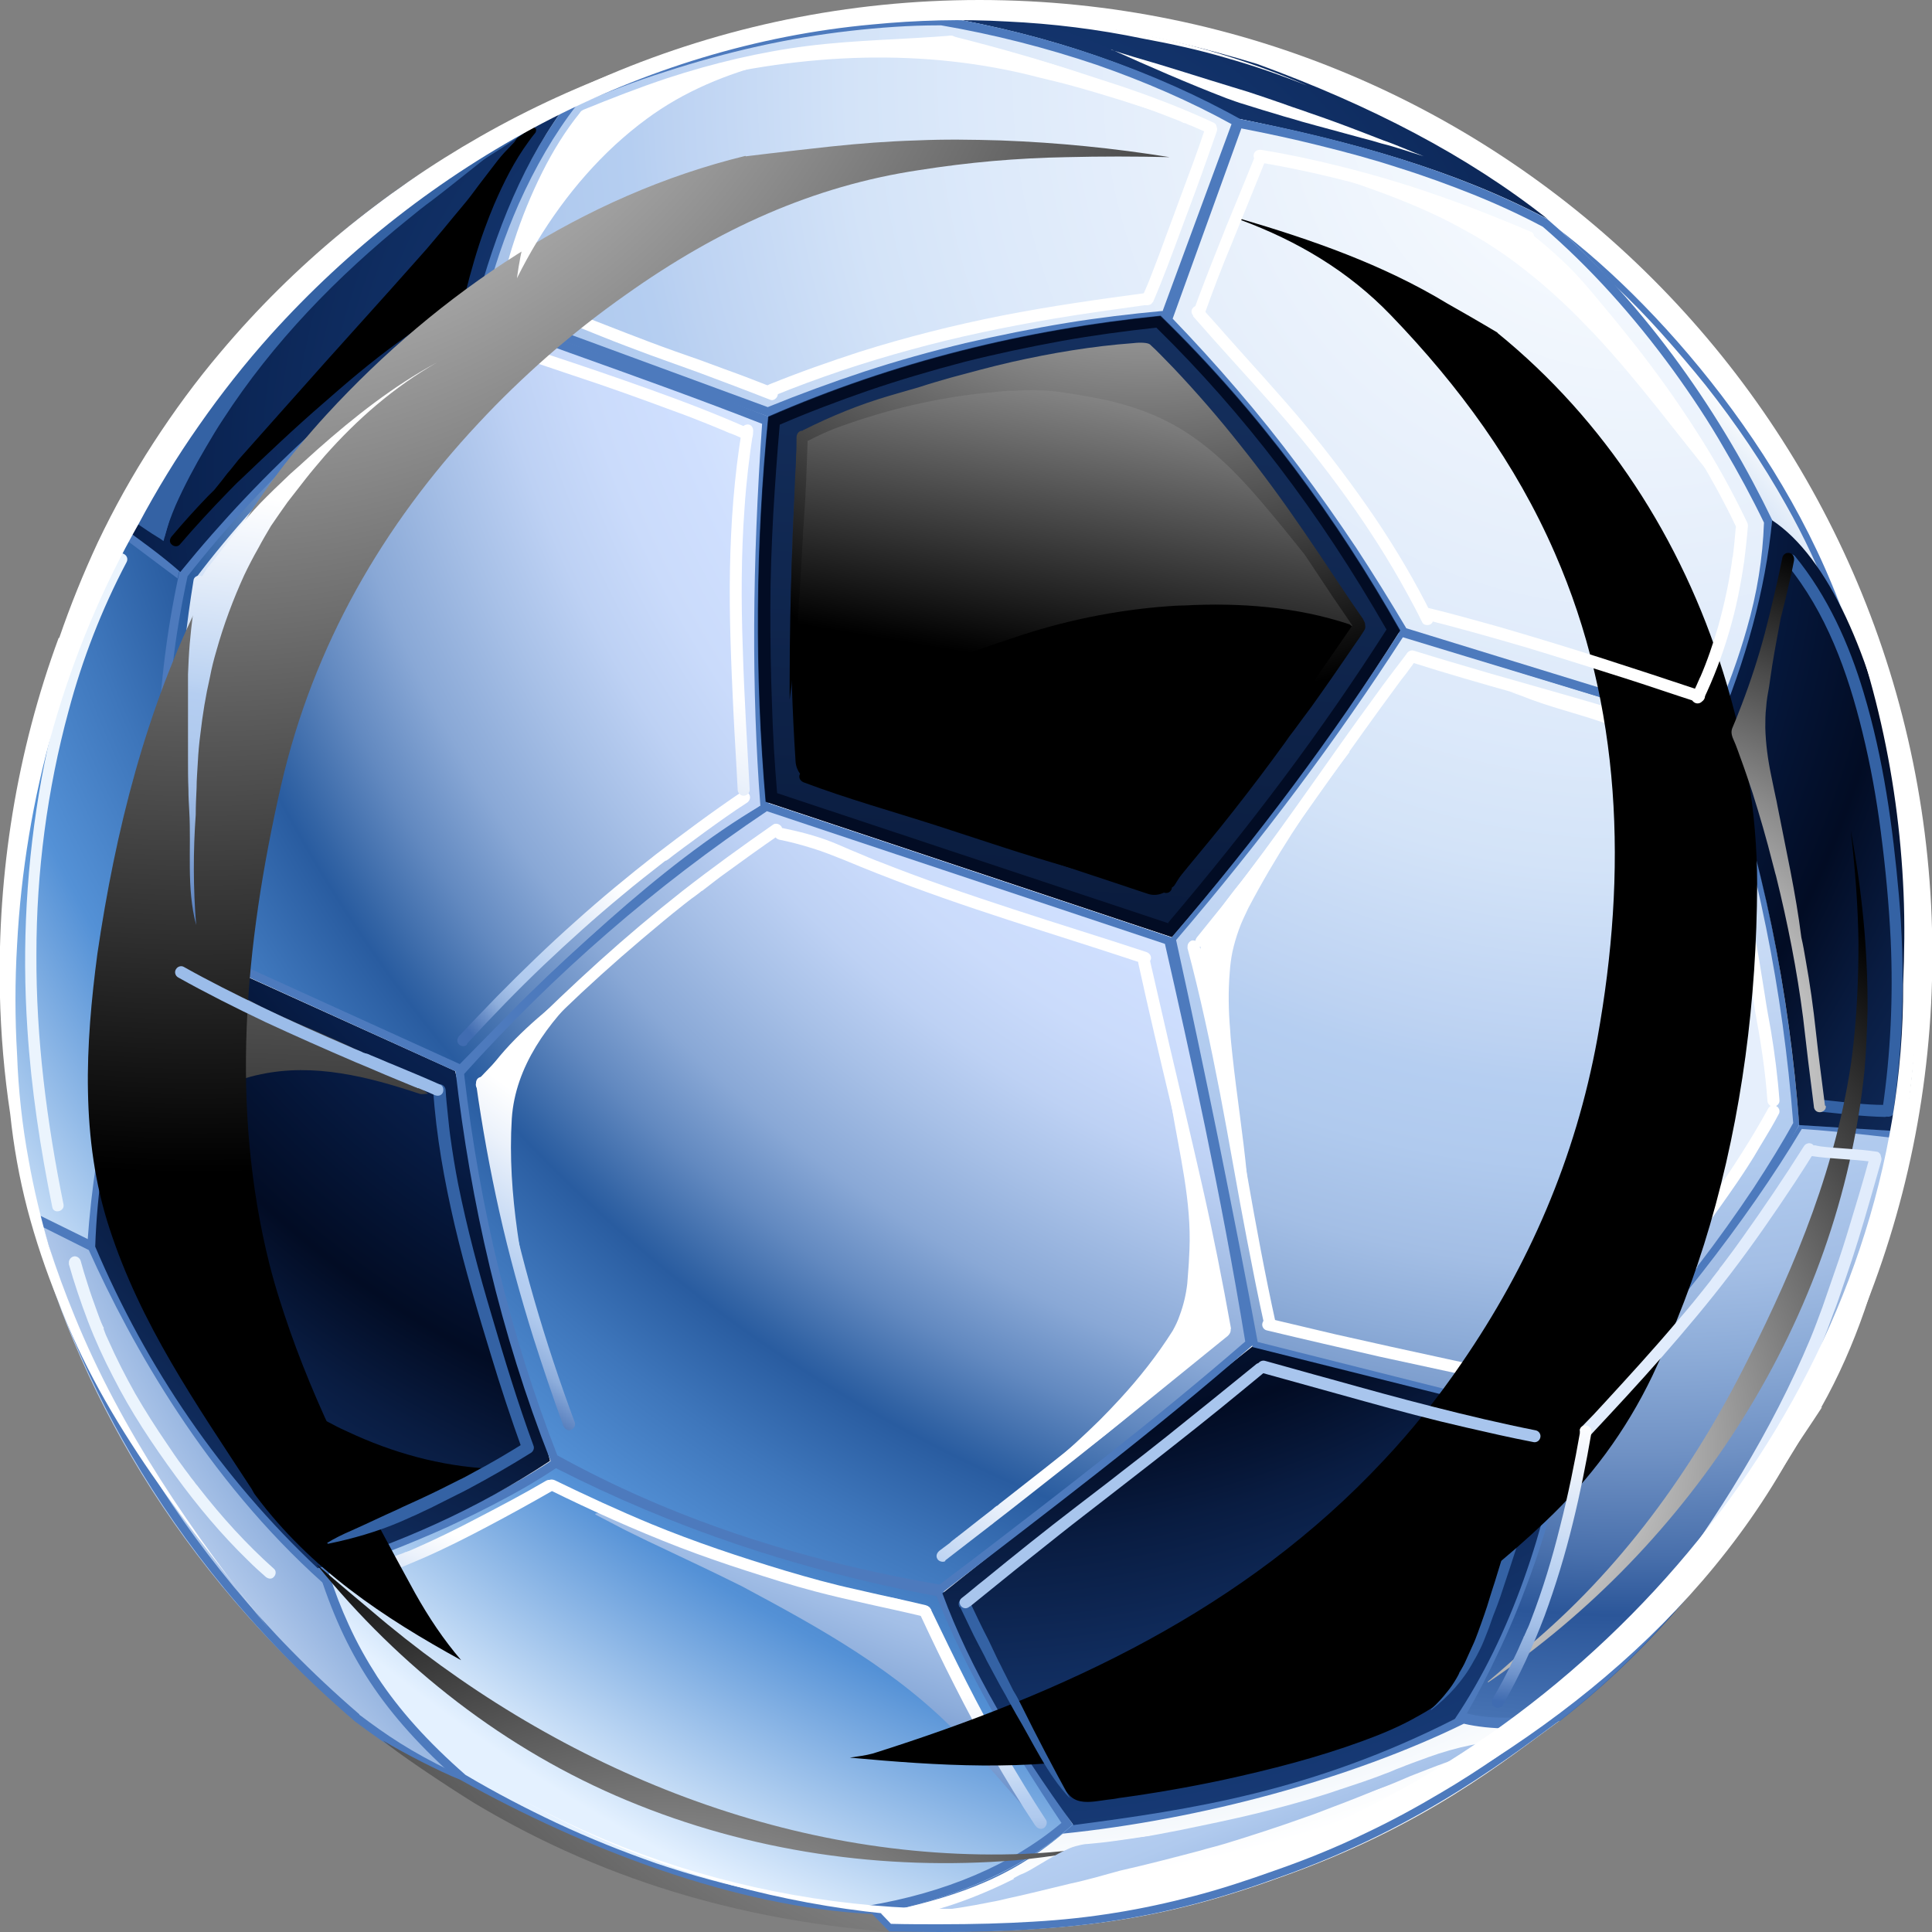<svg width="32" height="32" viewBox="0 0 32 32" fill="none" xmlns="http://www.w3.org/2000/svg">
<rect x="0" y="0" width="32" height="32" fill="#808080" stroke="none"/>
<path d="M32.006 15.812C32.006 24.539 24.936 31.623 16.223 31.623C7.509 31.623 0.432 24.539 0.432 15.812C0.432 7.084 7.502 0 16.223 0C24.943 0 32.006 7.077 32.006 15.812Z" fill="white"/>
<path d="M25.718 3.699L29.331 8.749L30.59 10.264C29.352 7.106 27.361 4.979 25.711 3.699H25.718Z" fill="url(#paint0_radial_0_4)"/>
<path d="M25.441 3.521L29.246 8.77L30.654 10.541C29.687 7.461 27.176 4.702 25.441 3.528V3.521ZM25.939 4.019C25.981 4.047 26.017 4.083 26.059 4.118C26.294 4.31 26.543 4.531 26.778 4.758C27.027 4.993 27.276 5.249 27.517 5.519C27.766 5.797 28.015 6.088 28.25 6.38C28.755 7.02 29.203 7.682 29.58 8.357C29.886 8.898 30.135 9.439 30.341 9.972L29.331 8.699L25.939 4.019Z" fill="#4D7ABD"/>
<path d="M20.455 1.956C19.004 1.188 17.375 0.583 15.611 0.277C17.339 0.228 19.096 0.533 20.824 1.06C22.695 1.743 24.302 2.575 25.633 3.627C24.004 2.838 22.233 2.319 20.462 1.956H20.455Z" fill="url(#paint1_radial_0_4)"/>
<path d="M9.458 1.629C8.64 2.674 8.135 3.94 7.865 5.121L12.723 6.906L19.224 5.235L20.455 1.956C19.004 1.138 17.375 0.576 15.604 0.277C13.648 0.27 11.471 0.754 9.465 1.629H9.458Z" fill="url(#paint2_radial_0_4)"/>
<path d="M15.604 0.277H15.547C13.605 0.277 11.45 0.761 9.465 1.629C8.648 2.674 8.143 3.94 7.872 5.121L12.73 6.906C14.921 5.989 17.14 5.477 19.373 5.285L20.59 1.999C19.139 1.181 17.389 0.576 15.611 0.277H15.604ZM19.26 5.15C18.726 5.199 18.193 5.263 17.666 5.349C17.105 5.441 16.543 5.555 15.988 5.683C15.426 5.818 14.864 5.975 14.323 6.152C13.783 6.33 13.242 6.529 12.716 6.743L8.036 5.022C8.171 4.453 8.363 3.898 8.591 3.379C8.861 2.774 9.181 2.219 9.551 1.743C10.027 1.536 10.525 1.344 11.023 1.188C11.528 1.024 12.04 0.882 12.552 0.768C13.065 0.654 13.577 0.569 14.075 0.512C14.579 0.455 15.07 0.42 15.547 0.42H15.589C16.457 0.569 17.325 0.79 18.164 1.074C18.961 1.351 19.715 1.679 20.398 2.056L19.26 5.142V5.15Z" fill="#4D7ABD"/>
<path d="M2.979 9.446L1.862 8.599C0.994 10.377 0.397 12.277 0.148 14.183C-0.115 16.16 0.055 17.974 0.525 20.101L1.585 20.648C1.698 18.863 2.104 17.177 2.851 15.612C2.452 13.464 2.587 11.43 2.979 9.446Z" fill="url(#paint3_radial_0_4)"/>
<path d="M2.929 11.067C2.993 10.633 3.071 10.171 3.178 9.623V9.581L3.149 9.552L1.933 8.642L1.862 8.592L1.826 8.67C1.385 9.574 1.023 10.484 0.745 11.373C0.603 11.828 0.475 12.298 0.375 12.76C0.269 13.23 0.191 13.706 0.126 14.176C0.07 14.837 0.041 15.484 0.041 16.103C0.041 16.665 0.07 17.213 0.112 17.746C0.191 18.628 0.34 19.46 0.553 20.278V20.314L0.589 20.328L1.485 20.769L1.585 20.819V20.712C1.649 19.766 1.791 18.856 2.011 18.009C2.253 17.063 2.58 16.224 2.993 15.513L3.007 15.492V15.463C2.908 14.937 2.844 14.439 2.808 13.934C2.78 13.457 2.772 12.988 2.801 12.497C2.822 12.049 2.872 11.587 2.936 11.089L2.929 11.067ZM2.644 12.469C2.623 12.966 2.623 13.443 2.651 13.92C2.687 14.425 2.744 14.922 2.844 15.442C2.844 15.442 2.851 15.428 2.858 15.42V15.47C2.858 15.47 2.844 15.456 2.844 15.442C2.431 16.16 2.104 17.006 1.862 17.953C1.649 18.777 1.513 19.66 1.449 20.577L1.549 20.627L1.442 20.691C1.442 20.655 1.442 20.62 1.442 20.584L0.674 20.207C0.674 20.207 0.674 20.229 0.681 20.243L0.646 20.193L0.674 20.207C0.461 19.404 0.319 18.593 0.24 17.732C0.191 17.206 0.169 16.658 0.169 16.103C0.169 15.492 0.198 14.851 0.255 14.197H0.269C0.333 13.727 0.411 13.258 0.518 12.796C0.617 12.341 0.745 11.878 0.888 11.423C1.158 10.562 1.506 9.688 1.926 8.82L1.855 8.77L1.962 8.742C1.962 8.742 1.933 8.791 1.926 8.82L3.036 9.652C3.036 9.652 3.036 9.623 3.043 9.609L3.071 9.68L3.036 9.652C2.929 10.185 2.851 10.633 2.794 11.06C2.723 11.565 2.68 12.028 2.651 12.483L2.644 12.469Z" fill="#4D7ABD"/>
<path d="M1.577 20.648L0.518 20.101C1.201 22.881 2.922 26.018 5.881 28.486C6.464 28.92 6.663 29.041 7.63 29.468C6.329 28.436 6.009 27.462 5.376 26.047C3.811 24.482 2.545 22.59 1.585 20.648H1.577Z" fill="url(#paint4_radial_0_4)"/>
<path d="M5.475 26.132V26.118L5.461 26.111C3.526 24.396 2.289 22.177 1.599 20.613V20.591L1.563 20.577L0.639 20.122L0.496 20.051L0.539 20.207C1.137 22.412 2.545 25.648 5.874 28.508C6.435 28.927 6.876 29.233 7.879 29.674L7.958 29.553C6.642 28.458 6.037 27.313 5.489 26.139L5.475 26.132ZM5.952 28.394C2.737 25.627 1.329 22.505 0.717 20.328L1.471 20.705C2.175 22.27 3.413 24.489 5.347 26.217C5.852 27.291 6.4 28.33 7.481 29.34C6.791 29.006 6.407 28.742 5.952 28.401V28.394Z" fill="#4D7ABD"/>
<path d="M25.86 28.479C24.928 29.155 23.598 30.257 21.18 31.104C19.075 31.865 17.474 32.043 14.7 31.979L14.402 31.687C15.589 31.438 16.742 31.082 17.738 30.222C20.014 29.994 22.126 29.34 24.089 28.465C24.566 28.593 25.234 28.621 25.86 28.479Z" fill="url(#paint5_radial_0_4)"/>
<path d="M25 28.486C24.715 28.486 24.445 28.458 24.231 28.401C22.268 29.368 19.736 30.023 17.546 30.236C16.55 31.097 15.504 31.353 14.316 31.602L14.7 31.993C14.999 31.993 15.284 32 15.554 32C17.816 32 19.302 31.779 21.18 31.097C23.598 30.25 25.099 29.027 26.031 28.351C25.697 28.429 25.341 28.479 25.007 28.479L25 28.486ZM22.631 30.357C22.147 30.592 21.642 30.798 21.13 30.976C20.654 31.146 20.22 31.289 19.786 31.402C19.352 31.516 18.925 31.609 18.484 31.68C18.05 31.751 17.602 31.801 17.112 31.829C16.642 31.858 16.13 31.872 15.554 31.872C15.305 31.872 15.042 31.872 14.757 31.865L14.587 31.687C15.717 31.445 16.671 31.161 17.602 30.371C19.9 30.137 22.382 29.461 24.246 28.55C24.459 28.6 24.722 28.629 25 28.629C25.163 28.629 25.327 28.622 25.497 28.6C25.056 28.92 24.53 29.304 23.876 29.688C23.47 29.93 23.051 30.158 22.631 30.357Z" fill="#4D7ABD"/>
<path d="M25.853 28.5C25.27 28.614 24.601 28.65 24.089 28.465C24.914 27.057 25.625 25.378 25.889 23.6C27.51 21.9 28.876 20.186 29.801 18.628C30.327 18.649 30.981 18.685 31.529 18.735C30.754 23.123 28.335 26.566 25.853 28.493V28.5Z" fill="url(#paint6_radial_0_4)"/>
<path d="M29.765 18.557C28.84 20.115 27.475 21.85 25.853 23.55C25.59 25.328 24.907 27.057 24.082 28.465C24.338 28.558 24.63 28.593 24.928 28.593C25.227 28.593 25.533 28.558 25.825 28.5C28.215 26.68 30.796 23.095 31.522 18.728C30.974 18.678 30.284 18.585 29.758 18.564L29.765 18.557ZM30.547 21.786C30.185 22.718 29.73 23.628 29.196 24.489C28.698 25.293 28.143 26.04 27.539 26.722C27.254 27.042 26.956 27.348 26.657 27.633C26.372 27.896 26.081 28.145 25.796 28.365C25.49 28.422 25.206 28.451 24.943 28.451C24.701 28.451 24.488 28.429 24.295 28.38C24.473 28.067 24.644 27.739 24.8 27.405C24.992 27.007 25.163 26.594 25.312 26.189C25.633 25.328 25.86 24.46 25.988 23.614C27.603 21.921 28.933 20.221 29.843 18.699C30.192 18.721 30.604 18.763 30.996 18.806C31.124 18.82 31.252 18.834 31.373 18.849C31.287 19.332 31.18 19.816 31.045 20.285C30.903 20.79 30.739 21.295 30.547 21.786Z" fill="#4D7ABD"/>
<path d="M17.773 30.222C16.905 30.997 15.781 31.474 14.437 31.687C12.033 31.559 9.558 30.606 7.623 29.461C6.343 28.372 5.831 27.348 5.269 25.968C6.706 25.492 8.093 24.852 9.209 24.19C11.244 25.236 13.32 25.961 15.604 26.388C16.116 27.69 16.92 28.934 17.773 30.222Z" fill="url(#paint7_radial_0_4)"/>
<path d="M15.618 26.31C13.328 25.883 11.236 25.193 9.202 24.148C8.078 24.894 6.699 25.492 5.262 25.968C5.71 27.405 6.336 28.387 7.623 29.518C9.558 30.663 11.962 31.587 14.366 31.715C15.71 31.495 16.898 30.997 17.766 30.222C16.913 28.934 16.123 27.619 15.611 26.31H15.618ZM14.359 31.566C13.242 31.509 12.069 31.267 10.867 30.862C10.319 30.67 9.764 30.449 9.217 30.193C8.704 29.951 8.199 29.688 7.709 29.397C7.076 28.842 6.613 28.323 6.251 27.775C6.073 27.498 5.916 27.22 5.774 26.907C5.653 26.644 5.546 26.367 5.447 26.061C6.158 25.819 6.812 25.563 7.41 25.293C7.751 25.136 8.078 24.973 8.384 24.809C8.676 24.653 8.953 24.489 9.209 24.318C11.151 25.307 13.214 26.004 15.511 26.438C15.746 27.035 16.052 27.661 16.436 28.344C16.749 28.899 17.126 29.511 17.581 30.193C16.763 30.883 15.653 31.353 14.366 31.566H14.359Z" fill="#4D7ABD"/>
<path d="M1.577 20.648C2.431 22.661 3.662 24.468 5.262 25.976C6.599 25.57 7.894 25.001 9.11 24.197L7.538 17.739L2.844 15.612C2.118 17.149 1.641 18.799 1.577 20.648Z" fill="url(#paint8_radial_0_4)"/>
<path d="M15.604 26.395L20.775 22.277L25.896 23.607C25.597 25.335 25.042 27.064 24.096 28.472C21.742 29.667 19.736 29.973 17.78 30.229C16.82 28.913 16.066 27.633 15.611 26.395H15.604Z" fill="url(#paint9_radial_0_4)"/>
<path d="M23.193 10.448L19.409 15.527C19.9 17.767 20.348 20.015 20.767 22.277L25.889 23.607C27.446 22.142 28.684 20.485 29.801 18.635C29.616 16.509 29.203 14.232 28.442 12.049L23.193 10.456V10.448Z" fill="url(#paint10_radial_0_4)"/>
<path d="M28.442 12.042L23.193 10.448C22.055 12.22 20.76 13.941 19.381 15.556C19.871 17.796 20.334 20.058 20.746 22.312L25.889 23.6C27.482 22.149 29.111 19.901 29.801 18.628C29.637 16.501 29.217 14.225 28.442 12.042ZM28.115 20.99C27.752 21.459 27.382 21.914 27.012 22.327C26.621 22.768 26.237 23.159 25.867 23.493L20.831 22.227C20.632 21.146 20.412 20.029 20.184 18.898C19.964 17.817 19.729 16.701 19.48 15.57C20.888 13.927 22.147 12.241 23.236 10.555L28.364 12.113C28.549 12.632 28.712 13.166 28.862 13.713C29.011 14.254 29.139 14.809 29.253 15.37C29.466 16.416 29.616 17.504 29.701 18.6C29.53 18.913 29.303 19.282 29.047 19.674C28.762 20.101 28.449 20.541 28.115 20.975V20.99Z" fill="#4D7ABD"/>
<path d="M7.865 5.114C5.93 6.259 4.323 7.746 2.964 9.474C2.516 11.523 2.495 13.564 2.844 15.605L7.538 17.732C9.103 16.125 10.973 14.325 12.645 13.365L12.723 6.899L7.865 5.114Z" fill="url(#paint11_radial_0_4)"/>
<path d="M10.07 25.079C10.298 25.179 10.532 25.271 10.76 25.364C10.995 25.449 11.229 25.535 11.464 25.613C12.026 25.798 12.559 26.004 13.15 26.118C13.527 26.189 13.911 26.31 14.288 26.388C14.544 26.438 15.063 26.445 15.234 26.68C15.341 26.829 15.397 27.014 15.483 27.178C15.561 27.341 15.689 27.427 15.796 27.576C16.03 27.91 16.151 28.259 16.315 28.629C16.379 28.771 16.443 28.92 16.507 29.062C16.706 29.496 16.927 29.916 17.233 30.25C16.913 29.88 16.585 29.496 16.251 29.127C16.137 29.006 16.023 28.878 15.91 28.764C14.864 27.668 13.577 26.964 12.289 26.274C12.168 26.217 12.047 26.153 11.927 26.096C11.564 25.919 11.208 25.755 10.852 25.584C10.682 25.506 10.518 25.421 10.355 25.343C10.191 25.257 10.027 25.172 9.864 25.087C9.842 25.058 9.899 25.058 10.07 25.087V25.079Z" fill="url(#paint12_linear_0_4)"/>
<path d="M12.766 6.914C11.251 6.323 9.494 5.711 7.872 5.114C5.938 6.259 4.33 7.746 2.972 9.474C2.523 11.523 2.502 13.564 2.851 15.605L7.645 17.789C9.209 16.181 11.059 14.382 12.737 13.422C12.567 11.252 12.602 9.09 12.766 6.906V6.914ZM12.588 13.351C10.945 14.318 9.16 16.039 7.616 17.625L2.986 15.52C2.908 15.036 2.844 14.553 2.808 14.076C2.765 13.571 2.751 13.059 2.758 12.554C2.765 12.049 2.801 11.537 2.858 11.032C2.915 10.534 3 10.036 3.107 9.545C3.441 9.118 3.79 8.713 4.145 8.329C4.515 7.931 4.906 7.547 5.305 7.191C5.71 6.828 6.137 6.48 6.571 6.16C6.997 5.847 7.438 5.555 7.894 5.285C8.406 5.47 8.932 5.662 9.444 5.847C10.518 6.231 11.628 6.629 12.623 7.02C12.46 9.346 12.446 11.423 12.595 13.358L12.588 13.351Z" fill="#4D7ABD"/>
<path d="M20.533 1.977L19.317 5.306L23.186 10.441L28.435 12.035C28.933 10.911 29.296 9.908 29.345 8.606C28.442 6.935 27.304 5.071 25.618 3.62C24.11 2.824 22.411 2.347 20.526 1.97L20.533 1.977Z" fill="url(#paint13_radial_0_4)"/>
<path d="M25.625 3.627C24.118 2.831 22.361 2.319 20.455 1.956L19.245 5.313C20.803 6.921 22.098 8.656 23.193 10.527L28.435 12.141C28.933 11.018 29.303 9.915 29.353 8.613C28.556 6.956 27.311 5.078 25.625 3.627ZM28.357 11.964L23.293 10.406C23.022 9.951 22.745 9.503 22.46 9.069C22.154 8.613 21.841 8.165 21.514 7.731C21.187 7.291 20.839 6.857 20.483 6.444C20.142 6.046 19.786 5.655 19.423 5.278L20.561 2.127C21.002 2.212 21.429 2.305 21.827 2.404C22.29 2.518 22.738 2.639 23.15 2.774C23.584 2.909 24.011 3.066 24.402 3.222C24.808 3.386 25.192 3.563 25.554 3.756C26.33 4.424 27.055 5.228 27.717 6.138C28.015 6.551 28.3 6.978 28.556 7.426C28.791 7.824 29.018 8.244 29.217 8.656C29.196 9.246 29.104 9.823 28.933 10.413C28.798 10.889 28.62 11.387 28.364 11.971L28.357 11.964Z" fill="#4D7ABD"/>
<path d="M3.654 23.5C4.138 24.062 4.529 24.709 5.056 25.243C5.127 25.307 5.198 25.371 5.283 25.428C5.504 25.577 5.774 25.385 6.009 25.321C6.151 25.264 6.293 25.207 6.428 25.143C6.791 24.958 7.175 24.837 7.552 24.674C7.751 24.589 7.929 24.453 8.107 24.325C7.296 24.283 6.499 24.062 5.76 23.714C5.682 23.678 5.603 23.643 5.525 23.6C5.447 23.557 5.369 23.522 5.297 23.479C5.219 23.436 5.134 23.387 5.056 23.344C4.508 23.017 3.996 22.633 3.498 22.22C3.42 22.149 3.341 22.085 3.263 22.014C2.801 21.587 2.395 21.089 2.033 20.57C2.239 21.089 2.509 21.58 2.808 22.049C2.865 22.142 2.929 22.234 2.986 22.327C3.178 22.64 3.37 22.967 3.541 23.294C3.605 23.422 3.647 23.493 3.647 23.493L3.654 23.5Z" fill="black"/>
<path d="M29.353 8.613C29.239 9.787 28.912 10.946 28.428 12.099C29.21 14.232 29.637 16.459 29.801 18.635L31.529 18.742C32.191 15.25 31.23 9.844 29.345 8.613H29.353Z" fill="url(#paint14_radial_0_4)"/>
<path d="M2.552 17.262C2.616 17.07 2.659 16.871 2.723 16.679C2.787 16.487 2.865 16.302 2.993 16.139C3.249 16.082 3.484 16.231 3.704 16.345C3.953 16.466 4.188 16.608 4.437 16.729C4.586 16.8 4.743 16.864 4.892 16.935C5.041 16.999 5.198 17.063 5.354 17.134C5.966 17.398 6.571 17.696 7.09 18.116C7.047 18.116 6.997 18.13 6.948 18.116C6.094 17.831 5.198 17.604 4.309 17.796C4.095 17.839 3.896 17.91 3.697 18.009C3.498 18.109 3.313 18.237 3.142 18.401C2.587 18.92 2.346 19.624 2.068 20.3C2.061 20.321 2.047 20.342 2.033 20.364C2.225 19.524 2.289 18.664 2.431 17.81C2.459 17.668 2.488 17.533 2.516 17.391C2.531 17.348 2.538 17.305 2.552 17.262Z" fill="url(#paint15_linear_0_4)"/>
<path d="M9.458 1.629C8.669 2.653 8.214 3.819 7.865 5.121C6.016 6.259 4.351 7.795 2.986 9.474C2.666 9.19 2.303 8.934 1.855 8.606C3.69 5.27 6.272 2.788 9.458 1.629Z" fill="url(#paint16_radial_0_4)"/>
<path d="M19.224 5.228C20.874 6.835 22.147 8.592 23.193 10.441C22.076 12.205 20.81 13.891 19.409 15.52L12.68 13.279C12.495 11.146 12.51 9.019 12.723 6.899C14.807 5.989 16.977 5.455 19.224 5.228Z" fill="url(#paint17_linear_0_4)"/>
<path d="M28.805 16.331C28.805 16.516 28.805 16.694 28.791 16.871C28.784 17.049 28.769 17.227 28.755 17.405C28.741 17.576 28.72 17.746 28.698 17.917C28.663 18.173 28.613 18.422 28.549 18.671C28.485 18.92 28.399 19.162 28.286 19.396C27.653 20.541 26.813 21.559 26.095 22.654C26.315 22.469 26.515 22.284 26.7 22.056C27.525 21.082 28.399 20.229 29.054 19.154C29.125 19.026 29.196 18.891 29.246 18.749C29.352 18.472 29.395 18.173 29.338 17.853C29.317 17.76 29.303 17.675 29.288 17.59C29.267 17.455 29.246 17.312 29.224 17.17C29.203 17.028 29.189 16.886 29.168 16.743C29.146 16.58 29.118 16.416 29.096 16.253C29.075 16.089 29.047 15.918 29.018 15.755C28.897 15.065 28.741 14.375 28.456 13.735C28.584 14.403 28.72 15.079 28.776 15.762C28.784 15.89 28.791 16.018 28.791 16.153C28.791 16.26 28.791 16.324 28.791 16.324L28.805 16.331Z" fill="#E6EFFC"/>
<g style="mix-blend-mode:screen">
<path d="M19.388 14.695C19.295 14.809 19.139 14.851 19.004 14.802L13.427 12.945C13.292 12.902 13.193 12.774 13.178 12.625C13.065 10.918 13.072 9.204 13.214 7.511C13.228 7.362 13.32 7.234 13.456 7.184C15.12 6.515 16.905 6.06 18.776 5.832C18.925 5.811 19.082 5.868 19.189 5.975C20.398 7.212 21.465 8.606 22.425 10.221C22.503 10.349 22.496 10.505 22.418 10.626C21.529 11.985 20.512 13.351 19.388 14.695Z" fill="url(#paint18_linear_0_4)"/>
</g>
<path d="M19.224 5.235C16.984 5.463 14.814 5.996 12.73 6.906C12.517 9.026 12.503 11.153 12.688 13.279L19.409 15.52C20.803 13.891 22.069 12.205 23.186 10.448C22.14 8.599 20.867 6.842 19.217 5.235H19.224ZM19.352 15.292L12.872 13.137C12.83 12.653 12.801 12.163 12.787 11.679C12.766 11.153 12.759 10.619 12.759 10.093C12.759 9.567 12.78 9.033 12.808 8.507C12.837 8.016 12.872 7.525 12.915 7.034C13.392 6.828 13.882 6.643 14.373 6.473C14.892 6.295 15.426 6.138 15.966 5.996C16.5 5.861 17.041 5.747 17.588 5.647C18.1 5.555 18.627 5.484 19.153 5.427C20.611 6.857 21.856 8.493 22.965 10.427C22.439 11.252 21.863 12.084 21.251 12.902C20.661 13.692 20.021 14.489 19.352 15.278V15.292Z" fill="#020C24"/>
<path d="M9.117 24.197C11.108 25.3 13.285 25.997 15.597 26.388C17.332 25.051 19.075 23.742 20.76 22.27C20.383 19.944 19.893 17.668 19.402 15.527L12.68 13.287C10.838 14.51 9.117 15.982 7.545 17.739C7.794 19.916 8.285 22.071 9.117 24.19V24.197Z" fill="#4D7ABD"/>
<path d="M15.568 26.246C13.178 25.833 11.101 25.136 9.231 24.105C8.455 22.113 7.95 20.044 7.687 17.789C9.181 16.125 10.867 14.666 12.702 13.436L19.295 15.634C19.701 17.412 20.22 19.752 20.625 22.22C19.132 23.515 17.567 24.717 16.052 25.876C15.888 25.997 15.725 26.125 15.561 26.246H15.568Z" fill="url(#paint19_radial_0_4)"/>
<path d="M1.933 20.435C1.997 20.925 2.26 21.352 2.495 21.779C2.538 21.857 2.587 21.943 2.637 22.021C2.673 22.085 2.716 22.156 2.751 22.22C2.808 22.32 2.865 22.419 2.929 22.512C3.221 22.995 3.541 23.465 3.875 23.92C4.003 24.091 4.131 24.261 4.259 24.432C4.323 24.517 4.394 24.603 4.458 24.681C4.743 25.008 5.02 25.378 5.44 25.535C5.468 25.549 5.525 25.485 5.504 25.456C5.248 25.151 4.935 24.937 4.686 24.645C4.636 24.589 4.579 24.525 4.529 24.46C4.43 24.34 4.337 24.219 4.245 24.098C3.839 23.557 3.455 23.002 3.1 22.426C3.05 22.348 3.007 22.27 2.964 22.192C2.929 22.128 2.893 22.064 2.851 22C2.573 21.544 2.331 21.075 2.075 20.613C2.033 20.541 1.99 20.477 1.933 20.435Z" fill="black"/>
<path d="M5.831 26.246C6.229 26.132 6.62 25.976 6.997 25.812C7.374 25.648 7.737 25.463 8.1 25.271C8.448 25.087 8.797 24.894 9.145 24.695C9.188 24.667 9.209 24.61 9.181 24.56C9.153 24.517 9.096 24.496 9.046 24.525C8.683 24.738 8.306 24.937 7.936 25.129C7.573 25.321 7.211 25.499 6.834 25.663C6.812 25.67 6.791 25.684 6.77 25.691C6.756 25.691 6.748 25.698 6.734 25.705C6.756 25.698 6.713 25.712 6.734 25.705H6.72C6.677 25.727 6.635 25.741 6.592 25.755C6.499 25.791 6.414 25.826 6.322 25.862C6.144 25.926 5.966 25.99 5.781 26.04C5.731 26.054 5.696 26.111 5.71 26.16C5.724 26.21 5.781 26.246 5.831 26.232V26.246Z" fill="url(#paint20_linear_0_4)"/>
<path d="M9.096 24.674C9.8 25.022 10.518 25.343 11.251 25.627C11.621 25.769 11.991 25.897 12.367 26.018C12.744 26.139 13.121 26.26 13.505 26.36C14.096 26.516 14.693 26.63 15.284 26.772C15.333 26.786 15.39 26.758 15.405 26.708C15.419 26.658 15.39 26.602 15.333 26.587C14.949 26.495 14.565 26.416 14.174 26.324C13.783 26.239 13.399 26.132 13.015 26.018C12.261 25.791 11.514 25.542 10.788 25.243C10.255 25.022 9.714 24.773 9.188 24.517C9.138 24.496 9.081 24.503 9.053 24.553C9.024 24.596 9.039 24.66 9.088 24.688L9.096 24.674Z" fill="url(#paint21_linear_0_4)"/>
<path d="M15.241 26.744C15.426 27.142 15.618 27.54 15.817 27.931C16.016 28.323 16.223 28.714 16.443 29.091C16.663 29.475 16.891 29.852 17.133 30.215C17.133 30.222 17.147 30.236 17.154 30.243C17.183 30.286 17.24 30.307 17.289 30.279C17.332 30.25 17.353 30.186 17.325 30.144C17.083 29.774 16.856 29.397 16.635 29.02C16.415 28.636 16.208 28.252 16.009 27.86C15.81 27.469 15.618 27.071 15.426 26.673C15.426 26.658 15.419 26.651 15.412 26.644C15.39 26.594 15.319 26.587 15.277 26.609C15.227 26.637 15.22 26.694 15.241 26.744Z" fill="url(#paint22_linear_0_4)"/>
<path d="M8.043 18.023C8.455 17.59 8.875 17.163 9.309 16.75C9.736 16.338 10.177 15.94 10.632 15.555C10.86 15.363 11.087 15.171 11.322 14.986C11.379 14.944 11.436 14.894 11.5 14.851C11.528 14.83 11.557 14.809 11.585 14.787C11.599 14.773 11.614 14.766 11.628 14.752C11.614 14.766 11.635 14.752 11.635 14.752C11.642 14.745 11.656 14.738 11.663 14.73C11.784 14.638 11.898 14.545 12.019 14.46C12.31 14.247 12.609 14.033 12.908 13.827C12.951 13.799 12.972 13.742 12.944 13.692C12.915 13.649 12.851 13.628 12.808 13.656C12.296 14.012 11.784 14.382 11.293 14.766C10.824 15.136 10.369 15.52 9.928 15.918C9.487 16.317 9.053 16.729 8.633 17.149C8.384 17.398 8.143 17.646 7.908 17.895C7.872 17.938 7.872 17.995 7.908 18.031C7.943 18.066 8.007 18.073 8.043 18.031V18.023Z" fill="url(#paint23_linear_0_4)"/>
<path d="M7.175 18.059C7.225 18.813 7.36 19.56 7.531 20.293C7.702 21.018 7.915 21.736 8.135 22.455C8.292 22.974 8.463 23.493 8.648 24.005C8.669 24.055 8.712 24.091 8.768 24.076C8.818 24.062 8.854 24.005 8.84 23.956C8.576 23.237 8.356 22.512 8.143 21.786C7.929 21.068 7.737 20.349 7.588 19.61C7.538 19.354 7.495 19.09 7.46 18.834C7.453 18.777 7.445 18.728 7.438 18.657C7.431 18.585 7.424 18.521 7.417 18.457C7.403 18.322 7.389 18.194 7.381 18.059C7.381 18.009 7.339 17.959 7.282 17.959C7.232 17.959 7.182 18.002 7.182 18.059H7.175Z" fill="#3462A4"/>
<path d="M2.872 16.053C2.787 16.317 2.701 16.58 2.616 16.843C2.587 16.928 2.559 17.021 2.538 17.106C2.424 17.483 2.303 17.867 2.196 18.251C2.161 18.379 2.125 18.507 2.097 18.635C1.969 19.154 1.89 19.688 1.905 20.221C1.997 19.645 2.139 19.076 2.303 18.514C2.339 18.401 2.367 18.287 2.403 18.18C2.538 17.732 2.68 17.291 2.815 16.843C2.844 16.758 2.865 16.679 2.893 16.594C2.943 16.43 3 16.26 3.057 16.096C3.071 16.046 3.036 15.989 2.986 15.975C2.936 15.961 2.886 15.989 2.865 16.046L2.872 16.053Z" fill="#9BBCE9"/>
<path d="M21.052 29.198C20.896 29.24 20.739 29.29 20.583 29.326C20.504 29.347 20.426 29.361 20.348 29.383C20.227 29.411 20.113 29.432 19.992 29.461C19.9 29.482 19.807 29.503 19.708 29.518C19.615 29.539 19.523 29.553 19.423 29.567C19.025 29.631 18.627 29.703 18.228 29.738C18.164 29.738 18.093 29.752 18.029 29.752C17.958 29.752 17.887 29.774 17.816 29.752C17.61 29.695 17.517 29.482 17.418 29.304C17.325 29.155 17.247 29.006 17.183 28.849C17.169 28.814 17.147 28.771 17.133 28.735C17.112 28.693 17.097 28.657 17.083 28.614C17.133 28.6 17.183 28.586 17.233 28.579C17.581 28.543 17.915 28.508 18.257 28.436C18.328 28.422 18.399 28.415 18.477 28.401C19.85 28.152 21.173 27.633 22.318 26.829C22.425 26.758 22.539 26.687 22.638 26.609C22.745 26.53 22.852 26.452 22.951 26.374C23.157 26.217 23.364 26.047 23.563 25.876C23.805 25.663 24.032 25.442 24.26 25.207C24.708 24.745 25.12 24.261 25.497 23.735C25.384 24.304 25.277 24.873 25.135 25.428C25.113 25.506 25.092 25.584 25.071 25.67C24.957 26.004 24.829 26.331 24.694 26.658C24.658 26.737 24.623 26.822 24.587 26.9C24.516 27.05 24.445 27.199 24.367 27.355C24.345 27.391 24.331 27.434 24.31 27.469C24.096 27.853 23.812 28.23 23.399 28.401C23.349 28.422 23.3 28.451 23.25 28.472C22.652 28.742 22.034 28.963 21.393 29.105C21.28 29.134 21.166 29.155 21.045 29.176L21.052 29.198Z" fill="black"/>
<path d="M8.477 4.915C8.562 4.509 8.676 4.111 8.818 3.72C8.861 3.599 8.911 3.478 8.96 3.357C8.96 3.364 8.96 3.371 8.953 3.379C9.103 3.016 9.288 2.667 9.501 2.347C9.544 2.283 9.586 2.226 9.629 2.162C9.65 2.134 9.672 2.105 9.693 2.07C9.693 2.07 9.722 2.034 9.693 2.063C9.693 2.056 9.707 2.048 9.714 2.041C9.729 2.027 9.736 2.013 9.75 1.999C9.764 1.977 9.778 1.956 9.778 1.928C9.778 1.899 9.771 1.878 9.75 1.856C9.714 1.821 9.643 1.814 9.615 1.856C9.366 2.162 9.16 2.497 8.982 2.852C8.797 3.222 8.64 3.606 8.512 4.004C8.42 4.282 8.349 4.566 8.285 4.858C8.278 4.908 8.299 4.965 8.356 4.979C8.406 4.993 8.463 4.965 8.477 4.908V4.915Z" fill="white"/>
<path d="M12.816 6.423C12.545 6.316 12.268 6.209 11.991 6.11C11.855 6.06 11.72 6.01 11.585 5.96C11.45 5.911 11.315 5.868 11.18 5.818C10.639 5.626 10.113 5.413 9.579 5.207C9.387 5.128 9.188 5.057 8.996 4.979C8.797 4.908 8.605 4.837 8.406 4.78C8.356 4.766 8.299 4.794 8.285 4.851C8.271 4.901 8.299 4.958 8.349 4.972C8.626 5.05 8.889 5.15 9.16 5.256C9.43 5.356 9.693 5.463 9.956 5.569C10.219 5.676 10.49 5.776 10.753 5.875C11.023 5.975 11.293 6.067 11.564 6.167C11.962 6.316 12.36 6.465 12.759 6.622C12.808 6.643 12.865 6.601 12.88 6.551C12.894 6.494 12.858 6.451 12.808 6.43L12.816 6.423Z" fill="white"/>
<path d="M17.738 29.759C17.858 29.866 18.036 29.852 18.186 29.831C18.235 29.823 18.292 29.816 18.342 29.809C18.406 29.802 18.47 29.795 18.534 29.781C19.11 29.703 19.686 29.603 20.255 29.482C21.038 29.311 21.82 29.112 22.574 28.835C22.887 28.721 23.193 28.593 23.477 28.43C23.62 28.351 23.769 28.266 23.883 28.159C23.997 28.052 24.096 27.917 24.153 27.775C24.174 27.725 24.167 27.675 24.118 27.64C24.075 27.619 24.004 27.626 23.983 27.675C23.968 27.718 23.947 27.761 23.919 27.796C23.897 27.832 23.869 27.875 23.847 27.903C23.79 27.974 23.719 28.045 23.655 28.088C23.492 28.195 23.321 28.294 23.143 28.38C22.788 28.55 22.418 28.686 22.041 28.806C21.273 29.055 20.483 29.247 19.694 29.397C19.245 29.482 18.797 29.553 18.342 29.61C18.278 29.617 18.214 29.624 18.15 29.631C17.887 29.71 17.666 29.496 17.496 29.319C17.482 29.304 17.46 29.297 17.446 29.283C17.489 29.468 17.602 29.617 17.73 29.752L17.738 29.759Z" fill="black"/>
<path d="M23.705 28.323C23.99 28.102 24.238 27.832 24.409 27.512C24.452 27.441 24.488 27.37 24.523 27.299C24.559 27.227 24.587 27.149 24.616 27.078C24.651 26.993 24.68 26.914 24.708 26.829C24.736 26.744 24.772 26.666 24.8 26.587C24.836 26.488 24.872 26.388 24.9 26.296C25.035 25.897 25.156 25.506 25.291 25.108C25.312 25.037 25.334 24.973 25.355 24.901C25.455 24.56 25.533 24.204 25.583 23.849C25.583 23.799 25.569 23.742 25.512 23.728C25.462 23.714 25.398 23.742 25.391 23.799C25.355 24.069 25.298 24.34 25.227 24.61C25.206 24.695 25.177 24.788 25.156 24.873C25.035 25.321 24.893 25.755 24.758 26.203C24.736 26.267 24.715 26.338 24.694 26.402C24.672 26.473 24.651 26.545 24.63 26.609C24.601 26.701 24.566 26.794 24.537 26.879C24.509 26.95 24.488 27.021 24.459 27.092C24.431 27.171 24.395 27.249 24.359 27.327C24.324 27.405 24.288 27.483 24.253 27.562C24.167 27.725 24.082 27.889 23.968 28.024C23.897 28.116 23.805 28.216 23.698 28.316L23.705 28.323Z" fill="#3462A4"/>
<path d="M3.384 9.695C3.384 9.695 3.42 9.645 3.441 9.623C3.441 9.623 3.448 9.609 3.455 9.602C3.469 9.588 3.477 9.574 3.491 9.559C3.533 9.51 3.569 9.46 3.612 9.41C3.69 9.311 3.768 9.211 3.854 9.111C4.017 8.919 4.181 8.727 4.359 8.535C4.7 8.165 5.063 7.803 5.433 7.461C5.617 7.291 5.81 7.127 6.009 6.963C6.108 6.885 6.208 6.8 6.307 6.722C6.357 6.679 6.407 6.643 6.457 6.601C6.457 6.601 6.471 6.593 6.478 6.586C6.492 6.579 6.499 6.565 6.514 6.558C6.542 6.537 6.563 6.515 6.592 6.501C6.983 6.202 7.389 5.918 7.808 5.655C7.851 5.626 7.872 5.569 7.844 5.519C7.815 5.477 7.758 5.455 7.709 5.484C7.275 5.761 6.855 6.053 6.45 6.366C6.044 6.679 5.646 7.006 5.269 7.355C4.892 7.696 4.536 8.052 4.195 8.429C3.854 8.806 3.533 9.19 3.228 9.595C3.192 9.638 3.228 9.702 3.263 9.73C3.313 9.759 3.363 9.73 3.398 9.695H3.384Z" fill="url(#paint24_linear_0_4)"/>
<path d="M3.299 15.228C3.249 14.88 3.206 14.503 3.185 14.14C3.171 13.955 3.164 13.77 3.157 13.585C3.157 13.4 3.157 13.215 3.149 13.03C3.135 12.291 3.171 11.551 3.242 10.818C3.285 10.42 3.334 10.05 3.398 9.659C3.405 9.609 3.384 9.552 3.327 9.538C3.277 9.524 3.213 9.552 3.206 9.609C3.085 10.342 3.007 11.082 2.972 11.821C2.95 12.191 2.943 12.561 2.95 12.931C2.95 13.301 2.964 13.671 2.986 14.04C3.014 14.453 3.057 14.866 3.114 15.278C3.121 15.328 3.185 15.356 3.235 15.349C3.292 15.335 3.313 15.285 3.306 15.228H3.299Z" fill="url(#paint25_linear_0_4)"/>
<path d="M23.371 10.968C23.954 11.153 24.544 11.323 25.128 11.487C25.718 11.651 26.301 11.821 26.884 11.999C27.297 12.127 27.702 12.262 28.108 12.412C28.158 12.433 28.215 12.39 28.229 12.341C28.243 12.284 28.207 12.241 28.158 12.22C27.581 12.006 26.998 11.821 26.415 11.651C25.832 11.48 25.241 11.316 24.651 11.146C24.238 11.025 23.826 10.904 23.413 10.776C23.364 10.761 23.307 10.797 23.293 10.847C23.278 10.897 23.307 10.954 23.364 10.968H23.371Z" fill="white"/>
<path d="M28.03 12.355C28.307 13.045 28.506 13.77 28.663 14.496C28.741 14.858 28.812 15.228 28.876 15.591C28.912 15.783 28.94 15.968 28.976 16.16C29.011 16.352 29.04 16.544 29.068 16.736C29.16 17.234 29.239 17.725 29.274 18.23C29.274 18.28 29.317 18.329 29.374 18.329C29.424 18.329 29.474 18.287 29.474 18.23C29.445 17.839 29.395 17.447 29.331 17.063C29.296 16.871 29.26 16.679 29.232 16.487C29.203 16.295 29.168 16.103 29.139 15.911C29.011 15.171 28.876 14.439 28.691 13.713C28.563 13.237 28.414 12.76 28.229 12.298C28.207 12.248 28.165 12.213 28.108 12.227C28.058 12.241 28.023 12.298 28.044 12.348L28.03 12.355Z" fill="white"/>
<path d="M24.985 11.451C25.825 11.651 26.685 11.793 27.496 12.106C27.596 12.149 27.702 12.191 27.795 12.241C28.193 12.461 28.371 12.895 28.471 13.329C28.492 13.429 28.513 13.521 28.535 13.621C28.556 13.727 28.577 13.834 28.599 13.941C28.734 14.702 28.961 15.442 29.04 16.21C28.904 15.506 28.698 14.816 28.471 14.14C28.435 14.026 28.399 13.919 28.357 13.806C28.314 13.699 28.271 13.585 28.229 13.479C28.179 13.365 28.129 13.251 28.065 13.144C28.008 13.037 27.944 12.931 27.866 12.824C27.816 12.76 27.766 12.696 27.709 12.632C27.048 11.963 26.052 11.871 25.213 11.53C25.071 11.48 24.992 11.451 24.992 11.451H24.985Z" fill="white"/>
<path d="M19.964 15.655C20.341 15.2 20.703 14.738 21.052 14.261C21.401 13.791 21.735 13.308 22.076 12.831C22.425 12.341 22.773 11.85 23.136 11.359C23.186 11.288 23.236 11.224 23.293 11.153C23.321 11.117 23.342 11.082 23.371 11.046C23.385 11.032 23.399 11.01 23.406 10.996C23.406 10.996 23.428 10.968 23.421 10.982C23.428 10.975 23.435 10.961 23.442 10.954C23.477 10.911 23.485 10.854 23.442 10.818C23.406 10.783 23.335 10.776 23.307 10.818C23.122 11.06 22.937 11.302 22.759 11.551C22.581 11.793 22.404 12.042 22.226 12.291C21.884 12.774 21.55 13.251 21.201 13.735C21.031 13.969 20.86 14.204 20.682 14.439C20.504 14.681 20.348 14.88 20.156 15.114C20.049 15.25 19.935 15.385 19.829 15.52C19.793 15.563 19.786 15.62 19.829 15.655C19.864 15.691 19.928 15.698 19.964 15.655Z" fill="white"/>
<path d="M19.665 15.691C19.878 16.487 20.049 17.291 20.206 18.102C20.362 18.913 20.497 19.724 20.654 20.534C20.746 21.011 20.839 21.488 20.945 21.964C20.96 22.014 21.017 22.042 21.066 22.035C21.116 22.021 21.145 21.964 21.13 21.914C20.953 21.11 20.803 20.3 20.661 19.489C20.512 18.678 20.369 17.867 20.198 17.063C20.099 16.587 19.985 16.117 19.864 15.648C19.85 15.598 19.793 15.57 19.743 15.577C19.694 15.591 19.658 15.648 19.672 15.698L19.665 15.691Z" fill="white"/>
<path d="M25.853 22.917C25.227 22.782 24.608 22.647 23.983 22.512C23.357 22.377 22.738 22.241 22.112 22.099C21.749 22.014 21.393 21.928 21.031 21.843C20.981 21.829 20.924 21.857 20.91 21.914C20.896 21.964 20.924 22.021 20.981 22.035C21.6 22.184 22.226 22.327 22.844 22.469C23.463 22.604 24.089 22.739 24.715 22.874C25.078 22.953 25.441 23.031 25.796 23.109C25.846 23.123 25.903 23.095 25.917 23.038C25.931 22.988 25.903 22.931 25.853 22.917Z" fill="white"/>
<path d="M8.868 2.134C8.868 2.134 8.847 2.091 8.825 2.077C8.804 2.063 8.776 2.063 8.747 2.07C8.719 2.077 8.704 2.091 8.69 2.112C8.633 2.191 8.569 2.276 8.519 2.354C8.463 2.411 8.413 2.468 8.356 2.525C8.278 2.61 8.207 2.703 8.143 2.788C8.071 2.881 8.007 2.966 7.936 3.058C7.865 3.151 7.801 3.243 7.73 3.329C7.602 3.485 7.517 3.585 7.517 3.585C7.403 3.727 7.282 3.869 7.161 4.012C7.104 4.083 7.04 4.154 6.983 4.218C6.286 5.007 5.568 5.79 4.871 6.579C4.792 6.665 4.721 6.75 4.643 6.835C4.415 7.091 4.188 7.347 3.953 7.611C3.889 7.689 3.832 7.767 3.768 7.838C3.697 7.931 3.626 8.023 3.548 8.116C3.512 8.151 3.477 8.187 3.441 8.222C3.235 8.436 3.036 8.656 2.844 8.884C2.808 8.926 2.801 8.983 2.844 9.019C2.879 9.054 2.943 9.062 2.979 9.019C3.235 8.72 3.498 8.436 3.775 8.151C3.846 8.08 3.91 8.009 3.982 7.945C4.43 7.518 4.878 7.091 5.347 6.686C5.44 6.608 5.532 6.522 5.625 6.444C6.037 6.088 6.464 5.747 6.919 5.441C7.033 5.363 7.154 5.285 7.275 5.206C7.396 5.128 7.517 5.057 7.638 4.979C7.645 4.979 7.652 4.972 7.659 4.965C7.659 4.965 7.659 4.965 7.666 4.965C7.709 4.943 7.723 4.894 7.709 4.851C7.801 4.488 7.901 4.132 8.029 3.784C8.078 3.649 8.128 3.521 8.185 3.386C8.342 3.023 8.519 2.667 8.754 2.347C8.79 2.297 8.825 2.248 8.868 2.198C8.882 2.176 8.882 2.148 8.875 2.12L8.868 2.134Z" fill="black"/>
<path d="M25.939 23.059C26.344 22.618 26.749 22.17 27.133 21.722C27.525 21.267 27.902 20.805 28.25 20.321C28.591 19.859 28.919 19.382 29.21 18.891C29.296 18.749 29.381 18.607 29.459 18.457C29.488 18.415 29.474 18.351 29.424 18.322C29.381 18.294 29.317 18.308 29.288 18.358C29.011 18.863 28.698 19.346 28.371 19.816C28.207 20.051 28.03 20.285 27.859 20.52C27.845 20.534 27.837 20.549 27.823 20.563C27.802 20.584 27.837 20.549 27.823 20.57C27.823 20.57 27.809 20.584 27.809 20.591C27.788 20.62 27.759 20.655 27.738 20.684C27.695 20.741 27.645 20.797 27.603 20.854C27.51 20.968 27.418 21.082 27.325 21.196C26.948 21.651 26.55 22.099 26.152 22.54C26.038 22.668 25.924 22.789 25.81 22.91C25.775 22.953 25.775 23.01 25.81 23.045C25.846 23.081 25.91 23.088 25.946 23.045L25.939 23.059Z" fill="white"/>
<path d="M7.808 5.633C8.356 5.847 8.925 6.024 9.487 6.217C10.049 6.401 10.604 6.601 11.158 6.807C11.357 6.878 11.557 6.956 11.749 7.034C11.848 7.077 11.948 7.113 12.04 7.155C12.04 7.155 12.076 7.17 12.055 7.163C12.069 7.163 12.083 7.177 12.097 7.177C12.118 7.184 12.147 7.198 12.168 7.205C12.218 7.227 12.268 7.248 12.325 7.276C12.375 7.298 12.431 7.291 12.46 7.241C12.481 7.198 12.474 7.127 12.424 7.106C11.884 6.864 11.322 6.65 10.767 6.451C10.212 6.252 9.65 6.06 9.088 5.875C8.676 5.74 8.263 5.598 7.858 5.441C7.808 5.42 7.751 5.463 7.737 5.512C7.723 5.569 7.758 5.612 7.808 5.633Z" fill="url(#paint26_linear_0_4)"/>
<path d="M7.737 17.284C8.15 16.836 8.569 16.402 9.01 15.982C9.43 15.584 9.864 15.193 10.312 14.823C10.532 14.638 10.76 14.46 10.988 14.282C11.002 14.268 11.016 14.261 11.03 14.254C11.052 14.24 11.016 14.268 11.037 14.254C11.037 14.254 11.052 14.24 11.059 14.24C11.087 14.218 11.116 14.197 11.151 14.168C11.208 14.126 11.265 14.083 11.322 14.04C11.436 13.955 11.557 13.87 11.67 13.784C11.905 13.614 12.133 13.45 12.375 13.294C12.417 13.265 12.439 13.208 12.41 13.158C12.382 13.116 12.318 13.094 12.275 13.123C11.791 13.45 11.322 13.799 10.86 14.154C10.404 14.51 9.956 14.88 9.529 15.264C9.081 15.662 8.655 16.075 8.235 16.501C8.022 16.722 7.808 16.942 7.602 17.163C7.566 17.206 7.566 17.262 7.602 17.298C7.638 17.334 7.702 17.341 7.737 17.298V17.284Z" fill="url(#paint27_linear_0_4)"/>
<path d="M12.289 7.113C12.161 7.888 12.104 8.663 12.09 9.446C12.076 10.221 12.111 11.003 12.147 11.779C12.168 12.213 12.197 12.646 12.218 13.08C12.218 13.13 12.261 13.18 12.318 13.18C12.367 13.18 12.417 13.137 12.417 13.08C12.375 12.305 12.325 11.53 12.303 10.747C12.275 9.972 12.275 9.19 12.332 8.414C12.36 7.988 12.41 7.568 12.474 7.155C12.481 7.106 12.46 7.049 12.41 7.034C12.36 7.02 12.296 7.049 12.289 7.106V7.113Z" fill="url(#paint28_linear_0_4)"/>
<path d="M9.729 2.006C10.461 1.707 11.208 1.423 11.976 1.231C12.36 1.138 12.744 1.053 13.136 0.996C13.52 0.932 13.911 0.903 14.302 0.875C14.786 0.846 15.269 0.825 15.753 0.79C15.803 0.79 15.853 0.747 15.853 0.69C15.853 0.64 15.81 0.59 15.753 0.59C14.964 0.654 14.167 0.662 13.377 0.761C12.588 0.861 11.813 1.046 11.052 1.295C10.582 1.451 10.127 1.629 9.672 1.814C9.622 1.835 9.586 1.878 9.601 1.935C9.615 1.977 9.672 2.02 9.722 1.999L9.729 2.006Z" fill="white"/>
<path d="M12.794 6.565C13.541 6.259 14.309 6.003 15.092 5.79C15.867 5.576 16.663 5.413 17.453 5.278C17.965 5.192 18.484 5.121 18.997 5.05C19.046 5.05 19.096 5.007 19.096 4.95C19.096 4.901 19.053 4.844 18.997 4.851C18.193 4.958 17.389 5.071 16.592 5.228C15.803 5.384 15.013 5.583 14.245 5.825C13.74 5.989 13.235 6.167 12.744 6.366C12.695 6.387 12.659 6.43 12.673 6.487C12.688 6.537 12.744 6.572 12.794 6.558V6.565Z" fill="white"/>
<path d="M15.71 0.797C16.265 0.939 16.806 1.088 17.353 1.259C17.624 1.344 17.887 1.43 18.157 1.515C18.42 1.6 18.676 1.686 18.94 1.778C19.125 1.842 19.302 1.913 19.487 1.984C19.53 1.999 19.573 2.02 19.615 2.041C19.594 2.034 19.63 2.041 19.63 2.041C19.644 2.041 19.658 2.056 19.665 2.056C19.686 2.063 19.708 2.077 19.736 2.084C19.829 2.127 19.921 2.162 20.006 2.205C20.056 2.226 20.113 2.219 20.142 2.169C20.163 2.127 20.156 2.056 20.106 2.034C19.601 1.799 19.082 1.6 18.555 1.423C18.292 1.337 18.029 1.252 17.766 1.166C17.496 1.081 17.225 0.996 16.955 0.918C16.564 0.804 16.166 0.697 15.767 0.597C15.717 0.583 15.661 0.612 15.646 0.669C15.632 0.718 15.661 0.775 15.717 0.789L15.71 0.797Z" fill="white"/>
<path d="M19.096 5.007C19.267 4.609 19.416 4.204 19.566 3.798C19.715 3.4 19.864 3.002 20.006 2.596C20.056 2.454 20.106 2.312 20.156 2.169C20.17 2.12 20.134 2.063 20.085 2.048C20.035 2.034 19.985 2.063 19.964 2.12C19.829 2.525 19.679 2.923 19.53 3.322C19.459 3.521 19.381 3.72 19.309 3.919C19.238 4.118 19.16 4.324 19.082 4.524C19.046 4.623 19.004 4.723 18.961 4.822C18.961 4.815 18.961 4.808 18.968 4.801C18.954 4.837 18.94 4.872 18.918 4.908C18.904 4.936 18.904 4.958 18.911 4.986C18.911 5.007 18.933 5.029 18.954 5.043C18.975 5.057 19.004 5.057 19.032 5.05C19.053 5.05 19.082 5.029 19.089 5.007H19.096Z" fill="white"/>
<path d="M1.933 9.211C1.321 10.363 0.923 11.615 0.688 12.895C0.439 14.268 0.361 15.662 0.454 17.049C0.518 18.038 0.667 19.019 0.866 19.994C0.888 20.115 1.08 20.065 1.051 19.944C0.774 18.578 0.596 17.198 0.603 15.804C0.603 14.446 0.781 13.08 1.137 11.771C1.364 10.918 1.684 10.093 2.097 9.31C2.154 9.197 1.99 9.104 1.926 9.211H1.933Z" fill="#EBF4FD"/>
<path d="M1.137 20.926C1.229 21.253 1.336 21.566 1.457 21.886C1.577 22.199 1.72 22.512 1.876 22.81C2.168 23.387 2.523 23.92 2.908 24.446C3.27 24.944 3.669 25.421 4.11 25.848C4.202 25.94 4.302 26.032 4.401 26.118C4.444 26.153 4.501 26.16 4.536 26.118C4.572 26.082 4.579 26.018 4.536 25.983C4.081 25.577 3.669 25.122 3.292 24.638C3.292 24.631 3.277 24.624 3.277 24.617C3.277 24.617 3.256 24.589 3.27 24.61C3.256 24.596 3.249 24.581 3.235 24.567C3.213 24.532 3.185 24.503 3.164 24.475C3.121 24.411 3.071 24.354 3.028 24.29C2.936 24.169 2.851 24.041 2.765 23.913C2.58 23.643 2.403 23.365 2.239 23.081C2.075 22.789 1.926 22.497 1.791 22.192C1.777 22.156 1.755 22.12 1.741 22.078C1.734 22.056 1.727 22.042 1.72 22.021C1.72 22.021 1.706 21.992 1.72 22.007C1.72 21.992 1.713 21.978 1.706 21.971C1.67 21.893 1.641 21.815 1.613 21.736C1.556 21.58 1.499 21.423 1.449 21.26C1.407 21.132 1.371 21.011 1.336 20.883C1.321 20.833 1.265 20.797 1.215 20.812C1.165 20.826 1.129 20.883 1.144 20.933L1.137 20.926Z" fill="#EBF4FD"/>
<path d="M2.189 8.613C2.189 8.613 2.253 8.663 2.289 8.685C2.395 8.756 2.495 8.827 2.602 8.891C2.637 8.912 2.673 8.934 2.708 8.962C2.787 8.699 2.844 8.421 2.957 8.172C2.808 8.258 2.652 8.336 2.488 8.372C2.445 8.379 2.403 8.386 2.36 8.393C2.296 8.407 2.196 8.414 2.154 8.478C2.139 8.5 2.139 8.528 2.147 8.549C2.147 8.571 2.168 8.592 2.189 8.606V8.613Z" fill="#3462A4"/>
<path style="mix-blend-mode:screen" d="M12.346 2.582C9.665 3.236 7.275 4.837 5.411 6.864C5.091 7.212 4.8 7.568 4.522 7.945C4.295 8.258 4.081 8.578 3.889 8.898C3.69 9.225 3.512 9.559 3.341 9.901C2.417 11.743 1.912 13.763 1.613 15.797C1.563 16.174 1.521 16.551 1.492 16.935C1.464 17.319 1.449 17.696 1.457 18.081C1.471 18.841 1.57 19.603 1.812 20.342C2.331 21.936 3.228 23.223 4.167 24.66C4.188 24.695 4.202 24.731 4.231 24.766C5.148 25.997 6.357 26.794 7.638 27.498C7.346 27.156 7.104 26.794 6.876 26.388C6.094 24.958 5.347 23.586 4.807 22.056C4.679 21.687 4.558 21.317 4.465 20.947C3.811 18.344 4.046 15.676 4.657 13.002C5.191 10.683 6.35 8.692 7.922 7.013C8.285 6.622 8.669 6.252 9.074 5.896C9.48 5.541 9.914 5.199 10.369 4.879C11.891 3.798 13.463 3.08 15.227 2.817C15.632 2.753 16.038 2.703 16.443 2.667C16.848 2.632 17.261 2.61 17.666 2.603C18.235 2.589 18.804 2.589 19.373 2.603C18.449 2.454 17.517 2.361 16.578 2.326C16.109 2.312 15.639 2.305 15.177 2.326C14.707 2.34 14.245 2.376 13.776 2.425C12.922 2.518 12.353 2.589 12.353 2.589L12.346 2.582Z" fill="url(#paint29_radial_0_4)"/>
<path style="mix-blend-mode:screen" d="M24.8 5.512C26.579 6.956 27.852 8.926 28.542 11.139C28.904 12.298 29.104 13.464 29.104 14.652C29.096 16.551 28.855 18.465 28.321 20.293C28.072 21.146 27.752 21.978 27.368 22.789C26.927 23.707 26.337 24.503 25.59 25.207C24.381 26.36 23.044 27.227 21.571 27.981C20.59 28.479 19.608 28.856 18.506 29.062C16.991 29.34 15.547 29.247 14.075 29.112C14.21 29.091 14.338 29.077 14.466 29.041C17.638 28.038 20.611 26.658 22.916 24.19C23.378 23.7 23.812 23.159 24.21 22.576C25.32 20.961 26.095 19.19 26.458 17.198C26.956 14.439 26.863 11.7 25.753 9.161C25.106 7.675 24.167 6.394 23.037 5.221C22.332 4.488 21.486 3.99 20.547 3.642C20.547 3.642 20.54 3.627 20.533 3.62C21.721 3.969 22.909 4.381 23.975 5.029C24.466 5.306 24.808 5.512 24.808 5.512H24.8Z" fill="url(#paint30_radial_0_4)"/>
<path d="M7.886 17.953C7.986 18.664 8.114 19.368 8.271 20.072C8.427 20.769 8.619 21.466 8.832 22.149C8.989 22.64 9.153 23.131 9.33 23.614C9.352 23.664 9.394 23.7 9.451 23.685C9.501 23.671 9.537 23.614 9.522 23.564C9.273 22.896 9.046 22.213 8.847 21.523C8.648 20.833 8.477 20.136 8.335 19.439C8.235 18.934 8.143 18.422 8.078 17.91C8.071 17.86 8.007 17.832 7.958 17.839C7.901 17.853 7.879 17.903 7.886 17.96V17.953Z" fill="url(#paint31_linear_0_4)"/>
<path d="M15.653 25.848C15.902 25.655 16.151 25.463 16.4 25.271C16.4 25.271 16.422 25.25 16.407 25.264C16.415 25.264 16.422 25.25 16.429 25.25C16.443 25.236 16.457 25.229 16.471 25.215C16.5 25.193 16.535 25.165 16.564 25.143C16.628 25.093 16.692 25.044 16.756 24.994C16.877 24.901 16.998 24.802 17.119 24.709C17.602 24.332 18.086 23.948 18.563 23.564C19.039 23.18 19.516 22.789 19.992 22.405C20.106 22.312 20.22 22.22 20.334 22.128C20.376 22.092 20.369 22.021 20.334 21.992C20.291 21.95 20.234 21.957 20.198 21.992C19.722 22.384 19.245 22.768 18.769 23.152C18.292 23.536 17.809 23.92 17.325 24.304C17.083 24.496 16.841 24.681 16.599 24.873C16.571 24.894 16.543 24.916 16.514 24.944C16.528 24.93 16.507 24.944 16.507 24.944C16.5 24.944 16.493 24.958 16.486 24.958C16.471 24.973 16.45 24.987 16.436 25.001C16.372 25.051 16.308 25.101 16.244 25.15C16.123 25.243 16.002 25.343 15.881 25.435C15.867 25.442 15.86 25.456 15.845 25.463C15.838 25.463 15.831 25.478 15.824 25.478C15.803 25.499 15.838 25.463 15.817 25.485C15.789 25.506 15.76 25.527 15.732 25.556C15.675 25.599 15.618 25.641 15.561 25.684C15.518 25.72 15.497 25.769 15.525 25.819C15.547 25.862 15.618 25.883 15.661 25.855L15.653 25.848Z" fill="url(#paint32_linear_0_4)"/>
<path d="M12.894 13.905C13.079 13.941 13.264 13.991 13.449 14.048C13.633 14.104 13.811 14.176 13.989 14.247C14.345 14.396 14.707 14.538 15.07 14.674C15.796 14.944 16.535 15.186 17.268 15.42C17.823 15.598 18.385 15.776 18.94 15.961C18.989 15.975 19.046 15.94 19.061 15.89C19.075 15.84 19.046 15.79 18.989 15.769C18.257 15.527 17.51 15.299 16.777 15.058C16.038 14.816 15.305 14.567 14.587 14.282C14.451 14.232 14.323 14.176 14.188 14.119C14.046 14.062 13.925 14.005 13.783 13.948C13.513 13.841 13.228 13.77 12.951 13.713C12.901 13.699 12.844 13.727 12.83 13.784C12.816 13.834 12.844 13.891 12.901 13.905H12.894Z" fill="url(#paint33_linear_0_4)"/>
<path d="M20.391 22.014C20.248 21.217 20.092 20.428 19.914 19.645C19.736 18.863 19.551 18.081 19.366 17.298C19.26 16.836 19.153 16.366 19.046 15.904C19.032 15.854 18.975 15.826 18.925 15.833C18.876 15.847 18.847 15.904 18.854 15.954C19.025 16.736 19.21 17.519 19.395 18.294C19.58 19.076 19.765 19.859 19.921 20.641C20.021 21.11 20.106 21.587 20.191 22.056C20.198 22.106 20.262 22.135 20.312 22.128C20.369 22.113 20.391 22.056 20.383 22.007L20.391 22.014Z" fill="url(#paint34_linear_0_4)"/>
<path d="M7.958 17.981C7.958 18.173 7.972 18.365 8.007 18.564C8.235 19.844 8.534 21.032 8.911 22.234C8.655 21.018 8.399 19.788 8.477 18.529C8.534 17.661 9.081 16.935 9.686 16.359C9.807 16.238 9.921 16.124 10.042 16.003C10.141 15.911 10.248 15.812 10.355 15.719C10.461 15.627 10.568 15.534 10.675 15.449C10.547 15.555 10.419 15.662 10.283 15.762C10.155 15.868 10.02 15.968 9.885 16.075C9.75 16.181 9.615 16.281 9.487 16.388C8.96 16.8 8.434 17.234 8.05 17.789C7.986 17.91 7.958 17.981 7.958 17.981Z" fill="url(#paint35_linear_0_4)"/>
<path d="M3.277 9.673C3.213 10 3.171 10.335 3.142 10.669C3.128 10.833 3.121 11.003 3.114 11.167C3.114 11.636 3.114 12.113 3.114 12.589C3.114 12.746 3.114 12.909 3.121 13.073C3.121 13.194 3.128 13.315 3.135 13.436C3.171 14.062 3.085 14.702 3.249 15.321C3.199 14.716 3.199 14.09 3.242 13.493C3.242 13.343 3.249 13.201 3.256 13.052C3.256 12.909 3.27 12.76 3.277 12.618C3.285 12.461 3.299 12.305 3.32 12.149C3.356 11.835 3.405 11.53 3.477 11.217C3.505 11.067 3.541 10.925 3.583 10.783C3.704 10.349 3.861 9.929 4.046 9.524C4.117 9.375 4.195 9.225 4.28 9.076C4.344 8.955 4.415 8.834 4.487 8.713C4.579 8.578 4.672 8.443 4.764 8.315C4.864 8.187 4.963 8.059 5.063 7.931C5.162 7.803 5.269 7.682 5.376 7.554C5.916 6.942 6.528 6.409 7.239 6.003C6.514 6.394 5.866 6.906 5.255 7.447C5.155 7.539 5.048 7.632 4.949 7.724C4.856 7.803 4.764 7.888 4.679 7.973C4.586 8.059 4.501 8.144 4.415 8.229C4.138 8.5 3.903 8.806 3.669 9.111C3.59 9.211 3.512 9.318 3.427 9.417C3.327 9.581 3.27 9.673 3.27 9.673H3.277Z" fill="url(#paint36_linear_0_4)"/>
<path d="M9.65 1.942C9.053 2.71 8.69 3.642 8.562 4.609C8.968 3.791 9.515 3.023 10.184 2.404C10.355 2.248 10.525 2.105 10.71 1.97C11.948 1.053 13.548 0.811 15.056 0.697C13.598 0.747 12.133 0.91 10.753 1.423C10.611 1.479 10.468 1.536 10.333 1.593C10.191 1.65 10.056 1.714 9.921 1.785C9.75 1.885 9.658 1.949 9.658 1.949L9.65 1.942Z" fill="white"/>
<path d="M22.346 12.447C21.614 13.123 21.073 13.969 20.448 14.738C20.362 14.851 20.277 14.958 20.198 15.079C20.12 15.193 20.042 15.314 19.978 15.434C19.914 15.577 19.864 15.726 19.857 15.883C19.843 16.039 19.857 16.203 19.914 16.373C19.935 16.487 19.957 16.601 19.978 16.715C20.177 17.739 20.419 18.742 20.675 19.752C20.675 19.66 20.668 19.567 20.654 19.474C20.59 18.799 20.483 18.137 20.412 17.469C20.398 17.334 20.383 17.206 20.376 17.07C20.348 16.743 20.341 16.423 20.369 16.096C20.376 15.989 20.391 15.876 20.412 15.769C20.44 15.641 20.476 15.52 20.519 15.399C20.561 15.278 20.618 15.164 20.675 15.043C21.116 14.204 21.635 13.407 22.204 12.653C22.318 12.504 22.354 12.454 22.354 12.454L22.346 12.447Z" fill="white"/>
<path d="M10.212 1.65C10.426 1.579 10.646 1.508 10.867 1.444C11.087 1.373 11.3 1.309 11.521 1.245C13.392 0.669 15.419 0.434 17.318 1.031C17.496 1.081 17.674 1.138 17.851 1.202C18.378 1.394 18.883 1.629 19.366 1.92C18.84 1.743 18.306 1.572 17.766 1.423C17.588 1.373 17.403 1.33 17.225 1.287C15.312 0.782 13.285 0.882 11.379 1.366C11.187 1.408 10.995 1.458 10.81 1.501C10.412 1.6 10.212 1.65 10.212 1.65Z" fill="white"/>
<path d="M14.437 31.694L14.736 32C12.538 31.822 10.198 31.267 7.858 29.866C7.374 29.567 6.514 28.991 6.343 28.828C6.656 29.02 7.289 29.347 7.616 29.475C9.679 30.627 12.175 31.587 14.43 31.701L14.437 31.694Z" fill="url(#paint37_radial_0_4)"/>
<path d="M31.358 18.429C31.529 17.234 31.558 16.025 31.451 14.823C31.351 13.692 31.195 12.561 30.868 11.473C30.626 10.662 30.27 9.872 29.73 9.211C29.694 9.168 29.63 9.175 29.594 9.211C29.552 9.254 29.559 9.311 29.594 9.346C30.249 10.143 30.604 11.131 30.846 12.12C30.981 12.668 31.081 13.223 31.152 13.777C31.23 14.375 31.287 14.972 31.316 15.577C31.358 16.509 31.316 17.448 31.18 18.372C31.173 18.422 31.195 18.479 31.252 18.493C31.294 18.507 31.365 18.479 31.373 18.422L31.358 18.429Z" fill="#3462A4"/>
<path d="M30.178 18.415C30.526 18.45 30.868 18.493 31.216 18.5C31.266 18.5 31.316 18.457 31.316 18.401C31.316 18.344 31.273 18.301 31.216 18.301C30.868 18.301 30.526 18.251 30.178 18.216C30.128 18.216 30.078 18.265 30.078 18.315C30.078 18.344 30.085 18.365 30.107 18.386C30.128 18.408 30.149 18.415 30.178 18.415Z" fill="#3462A4"/>
<path d="M2.324 8.571C2.758 7.838 3.213 7.113 3.726 6.43C4.159 5.847 4.643 5.292 5.169 4.78C5.61 4.353 6.073 3.969 6.563 3.606C6.663 3.535 6.763 3.464 6.862 3.393C6.948 3.329 7.033 3.265 7.125 3.201C7.737 2.788 8.399 2.44 8.975 1.984C8.327 2.219 7.744 2.596 7.168 2.966C7.054 3.037 6.933 3.115 6.82 3.186C6.72 3.258 6.62 3.329 6.521 3.4C6.023 3.763 5.546 4.154 5.105 4.581C4.572 5.086 4.081 5.64 3.64 6.231C3.128 6.914 2.666 7.625 2.232 8.357C2.211 8.393 2.189 8.429 2.168 8.471C2.104 8.578 2.275 8.677 2.339 8.571H2.324Z" fill="#3462A4"/>
<path d="M5.433 25.57C5.845 25.485 6.243 25.371 6.628 25.207C6.713 25.172 6.798 25.129 6.884 25.094C6.969 25.051 7.054 25.015 7.14 24.973C7.211 24.937 7.282 24.901 7.353 24.866C7.424 24.83 7.495 24.795 7.566 24.759C7.638 24.724 7.709 24.688 7.773 24.653C8.107 24.475 8.441 24.283 8.761 24.084C8.804 24.055 8.825 23.998 8.797 23.948C8.768 23.906 8.712 23.884 8.662 23.913C8.399 24.076 8.135 24.233 7.865 24.375C7.773 24.425 7.687 24.475 7.595 24.517C7.495 24.567 7.396 24.617 7.296 24.667C7.182 24.724 7.061 24.781 6.94 24.837C6.82 24.894 6.699 24.944 6.585 25.001C6.329 25.115 6.08 25.236 5.824 25.35C5.674 25.414 5.532 25.485 5.418 25.556L5.433 25.57Z" fill="#3462A4"/>
<path d="M21.493 11.971C21.493 11.971 21.493 11.971 21.493 11.963C21.493 11.963 21.493 11.963 21.493 11.971ZM22.354 10.342C21.479 10.05 20.533 9.979 19.608 10.029C19.516 10.029 19.416 10.036 19.324 10.043C18.463 10.107 17.61 10.285 16.791 10.562C16.621 10.619 16.45 10.676 16.287 10.733C15.447 11.032 14.651 11.402 13.918 11.978C13.641 12.198 13.292 12.412 13.257 12.789C13.257 12.796 13.257 12.803 13.257 12.81C13.257 12.817 13.242 12.831 13.242 12.838C13.228 12.895 13.264 12.938 13.313 12.959C14.032 13.23 14.771 13.436 15.504 13.671C15.874 13.791 16.244 13.912 16.614 14.033C16.984 14.154 17.361 14.268 17.73 14.375C17.986 14.446 18.242 14.517 18.499 14.588C18.762 14.659 19.025 14.73 19.288 14.787C19.338 14.802 19.395 14.773 19.409 14.716C19.409 14.716 19.409 14.709 19.409 14.702C19.423 14.695 19.438 14.681 19.452 14.666C19.566 14.474 19.694 14.296 19.829 14.119C19.864 14.076 19.893 14.026 19.928 13.983C19.935 13.969 19.942 13.962 19.95 13.955C19.95 13.955 19.957 13.948 19.964 13.941C19.978 13.919 19.999 13.898 20.014 13.877C20.085 13.791 20.149 13.706 20.22 13.614C20.362 13.443 20.504 13.272 20.647 13.102C20.718 13.016 20.789 12.931 20.86 12.845C20.917 12.774 20.974 12.703 21.031 12.632C21.194 12.412 21.351 12.191 21.5 11.963C21.5 11.963 21.536 11.907 21.557 11.885C21.571 11.864 21.593 11.843 21.607 11.814C21.706 11.679 21.792 11.544 21.884 11.409C21.991 11.252 22.105 11.096 22.218 10.932C22.275 10.868 22.325 10.804 22.382 10.726C22.425 10.669 22.453 10.591 22.453 10.527C22.453 10.463 22.425 10.392 22.361 10.349L22.354 10.342Z" fill="black"/>
<path d="M22.61 10.328C22.596 10.285 22.581 10.271 22.574 10.249C22.24 9.773 21.927 9.282 21.593 8.798C21.258 8.308 20.91 7.831 20.54 7.369C20.191 6.928 19.822 6.501 19.43 6.088C19.302 5.96 19.181 5.825 19.046 5.704C19.011 5.676 18.89 5.669 18.776 5.683C18.093 5.733 17.418 5.847 16.756 5.996C16.415 6.074 16.073 6.167 15.732 6.259C15.561 6.309 15.383 6.359 15.213 6.416C15.049 6.465 14.885 6.508 14.722 6.558C14.238 6.7 13.769 6.892 13.313 7.12C13.306 7.12 13.299 7.127 13.292 7.134C13.235 7.134 13.2 7.177 13.193 7.234C13.193 7.34 13.193 7.447 13.185 7.554C13.185 7.66 13.178 7.767 13.171 7.874C13.157 8.215 13.143 8.557 13.129 8.891C13.129 8.976 13.129 9.062 13.121 9.147C13.093 9.858 13.079 10.569 13.079 11.288C13.079 11.387 13.079 11.487 13.079 11.587C13.093 11.494 13.1 11.409 13.114 11.316C13.143 11.046 13.178 10.776 13.193 10.505C13.207 10.377 13.214 10.249 13.221 10.136C13.257 9.723 13.271 9.31 13.299 8.891C13.299 8.813 13.306 8.734 13.313 8.656C13.32 8.5 13.335 8.343 13.342 8.187C13.342 8.08 13.356 7.98 13.356 7.874C13.363 7.682 13.37 7.49 13.377 7.298C13.385 7.298 13.399 7.298 13.406 7.29C13.541 7.219 13.669 7.162 13.804 7.106C14.665 6.785 15.554 6.572 16.471 6.494C16.578 6.48 16.678 6.473 16.784 6.473C16.92 6.465 17.062 6.458 17.197 6.465C17.332 6.465 17.467 6.48 17.61 6.501C17.702 6.515 17.794 6.529 17.88 6.544C18.548 6.65 19.181 6.828 19.765 7.241C20.262 7.589 20.64 8.009 21.009 8.45C21.095 8.549 21.173 8.649 21.258 8.749C21.372 8.891 21.493 9.04 21.607 9.182C21.77 9.424 21.927 9.666 22.09 9.908C22.19 10.057 22.297 10.207 22.396 10.356C22.396 10.356 22.396 10.356 22.396 10.363C22.162 10.705 21.927 11.046 21.692 11.387C21.649 11.451 21.6 11.515 21.557 11.587C21.507 11.651 21.465 11.715 21.415 11.779C21.365 11.843 21.322 11.914 21.273 11.978C21.216 12.056 21.166 12.134 21.109 12.213C21.031 12.326 20.945 12.447 20.867 12.561C20.789 12.675 20.711 12.796 20.632 12.917C20.611 12.959 20.583 13.002 20.554 13.045C20.497 13.13 20.44 13.215 20.383 13.301C20.326 13.386 20.27 13.464 20.206 13.55C19.964 13.891 19.708 14.218 19.494 14.581C19.729 14.289 19.971 14.005 20.206 13.713C20.277 13.621 20.355 13.528 20.426 13.436C20.718 13.066 21.002 12.689 21.28 12.305C21.329 12.234 21.379 12.163 21.436 12.092C21.486 12.027 21.529 11.963 21.578 11.899C21.628 11.835 21.671 11.771 21.721 11.707C21.97 11.359 22.211 11.01 22.453 10.655C22.503 10.584 22.553 10.512 22.596 10.441C22.617 10.406 22.617 10.384 22.61 10.342V10.328Z" fill="url(#paint38_radial_0_4)"/>
<path d="M2.95 16.189C3.42 16.452 3.903 16.694 4.394 16.928C4.885 17.156 5.383 17.376 5.881 17.59C6.108 17.682 6.329 17.782 6.556 17.874C6.663 17.917 6.777 17.967 6.884 18.009C6.898 18.009 6.912 18.024 6.919 18.024C6.948 18.038 6.898 18.017 6.926 18.024C6.933 18.024 6.94 18.024 6.948 18.031C6.976 18.045 7.004 18.052 7.033 18.066C7.09 18.088 7.147 18.116 7.197 18.137C7.246 18.159 7.303 18.152 7.332 18.102C7.353 18.059 7.346 17.988 7.296 17.967C7.04 17.853 6.784 17.746 6.528 17.64C6.4 17.59 6.279 17.533 6.151 17.483C6.122 17.469 6.094 17.455 6.058 17.447C6.058 17.447 6.044 17.447 6.037 17.44C6.023 17.44 6.002 17.426 5.987 17.419C5.923 17.39 5.859 17.369 5.802 17.341C5.305 17.127 4.807 16.907 4.323 16.672C3.896 16.466 3.469 16.253 3.05 16.018C3.007 15.989 2.943 16.004 2.915 16.053C2.886 16.096 2.9 16.16 2.95 16.189Z" fill="#9BBCE9"/>
<path d="M15.902 26.616C15.952 26.722 16.002 26.822 16.052 26.929C16.102 27.035 16.151 27.135 16.208 27.242C16.251 27.327 16.301 27.412 16.343 27.505C16.379 27.569 16.415 27.64 16.45 27.704C16.486 27.768 16.521 27.839 16.557 27.903C16.599 27.981 16.649 28.06 16.692 28.145C16.735 28.223 16.784 28.308 16.827 28.387C17.112 28.863 17.339 29.383 17.723 29.788C17.446 29.283 17.176 28.771 16.92 28.252C16.877 28.166 16.834 28.081 16.784 28.003C16.742 27.917 16.699 27.832 16.656 27.747C16.628 27.697 16.607 27.647 16.578 27.59C16.55 27.54 16.528 27.491 16.5 27.434C16.457 27.341 16.415 27.256 16.372 27.163C16.322 27.064 16.265 26.957 16.215 26.85C16.166 26.744 16.116 26.644 16.066 26.537C16.066 26.537 16.066 26.523 16.059 26.523C16.038 26.473 15.966 26.466 15.924 26.488C15.902 26.502 15.888 26.523 15.881 26.545C15.874 26.573 15.881 26.594 15.888 26.616H15.902Z" fill="#3462A4"/>
<path style="mix-blend-mode:screen" d="M5.255 25.926C6.62 27.611 8.37 28.984 10.39 29.823C12.424 30.67 14.636 30.99 16.82 30.812C17.425 30.755 18.029 30.656 18.619 30.506C18.072 30.613 17.524 30.684 16.977 30.706C13.008 30.862 9.131 29.233 6.144 26.673C5.589 26.21 5.255 25.919 5.255 25.919V25.926Z" fill="url(#paint39_radial_0_4)"/>
<path style="mix-blend-mode:screen" d="M24.644 27.868C28.03 25.591 30.462 21.829 30.882 17.732C30.91 17.398 30.924 17.07 30.932 16.736C30.939 15.74 30.839 14.738 30.654 13.756C30.725 14.375 30.775 14.994 30.782 15.62C30.782 16.245 30.754 16.871 30.675 17.497C30.434 19.268 29.758 20.919 28.947 22.526C28.03 24.361 26.828 26.018 25.263 27.313C25.056 27.498 24.85 27.683 24.644 27.853V27.868Z" fill="url(#paint40_radial_0_4)"/>
<path d="M19.309 17.561C19.594 18.55 19.843 19.546 20.021 20.563C20.035 20.662 20.049 20.762 20.07 20.861C20.085 20.933 20.099 21.004 20.113 21.075C20.127 21.146 20.142 21.217 20.156 21.288C20.184 21.494 20.241 21.708 20.241 21.921C20.241 21.992 20.234 22.064 20.213 22.135C20.056 22.256 19.907 22.384 19.758 22.512C19.708 22.554 19.658 22.597 19.601 22.647C19.53 22.718 19.452 22.782 19.373 22.853C19.039 23.152 18.705 23.443 18.356 23.728C18.242 23.82 18.122 23.913 18.001 24.005C17.453 24.425 16.891 24.837 16.308 25.207C16.379 25.136 16.45 25.072 16.528 25.008C17.119 24.51 17.681 24.048 18.221 23.515C18.335 23.401 18.442 23.287 18.548 23.173C18.868 22.825 19.167 22.448 19.423 22.042C19.466 21.964 19.509 21.879 19.537 21.793C19.601 21.623 19.644 21.445 19.665 21.26C19.672 21.167 19.679 21.075 19.686 20.982C19.694 20.89 19.694 20.797 19.701 20.705C19.736 19.894 19.537 19.119 19.402 18.301C19.366 18.08 19.317 17.874 19.309 17.661C19.309 17.597 19.317 17.583 19.317 17.583L19.309 17.561Z" fill="url(#paint41_linear_0_4)"/>
<path d="M18.406 0.818C19.039 1.103 19.672 1.38 20.319 1.629C20.419 1.664 20.512 1.7 20.611 1.728C20.711 1.757 20.81 1.792 20.91 1.821C21.031 1.856 21.145 1.892 21.265 1.928C21.365 1.956 21.465 1.984 21.557 2.013C21.884 2.105 22.218 2.191 22.546 2.283C22.66 2.312 22.766 2.34 22.88 2.376C23.115 2.433 23.349 2.518 23.584 2.589C23.357 2.504 23.143 2.404 22.916 2.326C22.809 2.283 22.709 2.248 22.603 2.205C22.29 2.084 21.984 1.97 21.671 1.864C21.557 1.821 21.436 1.785 21.322 1.743C21.209 1.7 21.088 1.664 20.974 1.622C20.874 1.586 20.775 1.558 20.675 1.522C20.59 1.494 20.504 1.472 20.419 1.444C19.878 1.28 19.338 1.103 18.79 0.946C18.719 0.925 18.435 0.839 18.399 0.818H18.406Z" fill="white"/>
<path d="M19.758 5.235C20.198 5.74 20.654 6.231 21.095 6.729C21.529 7.219 21.927 7.717 22.304 8.244C22.667 8.749 23.008 9.282 23.307 9.83C23.392 9.986 23.477 10.143 23.556 10.306C23.577 10.356 23.648 10.363 23.691 10.342C23.741 10.313 23.748 10.257 23.726 10.207C23.449 9.645 23.129 9.104 22.78 8.585C22.418 8.052 22.026 7.532 21.614 7.034C21.187 6.522 20.732 6.032 20.291 5.534C20.163 5.384 20.028 5.242 19.9 5.093C19.864 5.05 19.8 5.057 19.765 5.093C19.722 5.135 19.729 5.192 19.765 5.228L19.758 5.235Z" fill="white"/>
<path d="M30.227 18.308C30.178 17.91 30.121 17.504 30.078 17.099C30.035 16.694 29.979 16.295 29.907 15.897C29.886 15.776 29.865 15.648 29.836 15.527C29.744 14.787 29.58 14.069 29.438 13.336C29.424 13.251 29.402 13.173 29.388 13.095C29.374 13.016 29.353 12.938 29.338 12.853C29.281 12.582 29.246 12.319 29.239 12.056C29.239 11.942 29.239 11.828 29.253 11.715C29.26 11.601 29.281 11.487 29.303 11.366C29.317 11.252 29.338 11.139 29.353 11.025C29.395 10.761 29.445 10.505 29.495 10.235C29.538 10.072 29.58 9.901 29.616 9.737C29.651 9.588 29.687 9.431 29.715 9.282C29.722 9.232 29.701 9.175 29.644 9.161C29.594 9.147 29.538 9.175 29.523 9.232C29.438 9.652 29.338 10.072 29.232 10.484C29.125 10.889 28.997 11.281 28.848 11.672C28.819 11.743 28.791 11.821 28.762 11.892C28.741 11.949 28.712 12.006 28.691 12.063C28.663 12.134 28.691 12.205 28.72 12.269C28.762 12.362 28.791 12.454 28.826 12.547C28.897 12.739 28.961 12.931 29.025 13.123C29.146 13.507 29.26 13.898 29.36 14.296C29.381 14.368 29.395 14.439 29.417 14.51C29.609 15.285 29.765 16.075 29.865 16.857C29.893 17.099 29.922 17.341 29.95 17.583C29.979 17.831 30.014 18.073 30.043 18.322C30.043 18.372 30.078 18.422 30.142 18.422C30.192 18.422 30.249 18.379 30.242 18.322L30.227 18.308Z" fill="url(#paint42_radial_0_4)"/>
<path d="M23.613 10.264C24.182 10.406 24.751 10.569 25.312 10.733C25.874 10.904 26.436 11.082 26.991 11.259C27.368 11.38 27.738 11.508 28.115 11.629C28.165 11.643 28.222 11.608 28.236 11.558C28.25 11.508 28.222 11.459 28.165 11.437C27.61 11.252 27.048 11.067 26.493 10.889C25.931 10.712 25.377 10.541 24.808 10.377C24.431 10.271 24.047 10.164 23.669 10.072C23.62 10.057 23.563 10.086 23.549 10.143C23.534 10.193 23.563 10.249 23.62 10.264H23.613Z" fill="white"/>
<path d="M19.95 5.206C20.092 4.808 20.241 4.417 20.405 4.026C20.561 3.635 20.725 3.243 20.881 2.852C20.91 2.781 20.938 2.703 20.974 2.632C20.981 2.61 20.974 2.575 20.967 2.561C20.953 2.539 20.931 2.525 20.91 2.518C20.881 2.518 20.86 2.518 20.831 2.525C20.81 2.539 20.796 2.561 20.789 2.582C20.632 2.973 20.469 3.364 20.312 3.748C20.156 4.14 19.999 4.531 19.85 4.929C19.822 5.007 19.793 5.078 19.772 5.157C19.75 5.206 19.793 5.263 19.843 5.278C19.9 5.292 19.942 5.256 19.964 5.206H19.95Z" fill="white"/>
<path d="M28.207 11.601C28.385 11.231 28.527 10.854 28.641 10.463C28.755 10.079 28.833 9.687 28.89 9.289C28.912 9.111 28.933 8.934 28.947 8.756C28.947 8.706 28.897 8.656 28.848 8.656C28.791 8.656 28.755 8.699 28.748 8.756C28.734 8.919 28.72 9.076 28.698 9.239C28.698 9.232 28.698 9.225 28.698 9.211C28.648 9.609 28.563 10 28.456 10.384C28.371 10.669 28.279 10.946 28.158 11.224C28.158 11.217 28.158 11.21 28.165 11.203C28.122 11.302 28.079 11.402 28.03 11.501C28.008 11.551 28.015 11.608 28.065 11.636C28.108 11.665 28.179 11.651 28.2 11.601H28.207Z" fill="white"/>
<path d="M25.227 4.004C25.448 4.182 25.668 4.367 25.867 4.566C26.081 4.78 26.273 5.022 26.472 5.256C26.657 5.484 26.842 5.712 27.027 5.939C27.012 5.925 27.027 5.939 27.027 5.946C27.027 5.946 27.034 5.96 27.041 5.968C27.048 5.982 27.062 5.996 27.069 6.01C27.091 6.039 27.112 6.067 27.14 6.103C27.183 6.16 27.226 6.217 27.268 6.273C27.354 6.387 27.439 6.508 27.517 6.622C27.845 7.091 28.151 7.582 28.428 8.087C28.549 8.308 28.663 8.528 28.769 8.756C28.791 8.806 28.862 8.813 28.904 8.791C28.954 8.763 28.961 8.706 28.94 8.656C28.691 8.137 28.414 7.632 28.101 7.148C27.788 6.658 27.453 6.188 27.091 5.726C26.906 5.491 26.721 5.263 26.529 5.036C26.337 4.801 26.145 4.573 25.924 4.36C25.739 4.182 25.547 4.019 25.348 3.862C25.305 3.827 25.248 3.82 25.213 3.862C25.177 3.898 25.17 3.969 25.213 3.997L25.227 4.004Z" fill="white"/>
<path d="M20.853 2.689C21.401 2.781 21.948 2.902 22.482 3.044C23.015 3.186 23.549 3.357 24.068 3.549C24.274 3.627 24.473 3.699 24.672 3.784C24.772 3.827 24.872 3.862 24.971 3.905C25 3.919 25.021 3.926 25.049 3.933C25.064 3.933 25.078 3.948 25.085 3.948C25.085 3.948 25.092 3.948 25.099 3.948C25.099 3.948 25.128 3.962 25.106 3.948C25.156 3.969 25.206 3.99 25.263 4.012C25.312 4.033 25.369 4.026 25.398 3.976C25.419 3.933 25.412 3.862 25.362 3.841C24.843 3.62 24.324 3.414 23.79 3.229C23.264 3.044 22.731 2.888 22.19 2.753C21.763 2.646 21.329 2.553 20.888 2.482C20.839 2.475 20.782 2.497 20.767 2.553C20.753 2.603 20.782 2.667 20.839 2.674L20.853 2.689Z" fill="white"/>
<path d="M21.906 2.824C22.418 2.945 22.937 3.066 23.449 3.208C23.698 3.279 23.947 3.35 24.182 3.435C24.9 3.699 25.576 4.061 26.138 4.638C26.294 4.801 26.444 4.965 26.586 5.135C26.728 5.306 26.863 5.484 26.984 5.662C27.51 6.401 27.959 7.191 28.414 7.966C27.752 7.155 27.133 6.309 26.415 5.541C26.237 5.356 26.059 5.171 25.867 4.993C25.675 4.815 25.483 4.645 25.27 4.481C25.049 4.303 24.822 4.147 24.594 4.004C24.359 3.862 24.125 3.734 23.883 3.613C23.385 3.371 22.873 3.179 22.347 3.002C22.055 2.881 21.891 2.817 21.891 2.817L21.906 2.824Z" fill="white"/>
<path d="M26.33 23.785C26.735 23.351 27.14 22.917 27.532 22.469C27.923 22.021 28.307 21.566 28.67 21.089C29.04 20.605 29.388 20.101 29.722 19.596C29.836 19.425 29.943 19.254 30.05 19.083C30.078 19.041 30.057 18.977 30.014 18.948C29.964 18.92 29.907 18.941 29.879 18.984C29.552 19.503 29.21 20.008 28.855 20.506C28.769 20.627 28.677 20.755 28.584 20.876C28.563 20.904 28.542 20.933 28.52 20.961C28.506 20.975 28.499 20.989 28.485 21.004C28.485 21.004 28.463 21.025 28.485 21.011C28.478 21.018 28.471 21.032 28.463 21.039C28.421 21.096 28.371 21.153 28.328 21.217C28.143 21.452 27.959 21.68 27.766 21.9C27.382 22.355 26.984 22.789 26.586 23.223C26.458 23.365 26.33 23.5 26.195 23.636C26.159 23.678 26.159 23.735 26.195 23.771C26.23 23.806 26.294 23.806 26.33 23.771V23.785Z" fill="#E1ECFC"/>
<path d="M26.173 23.707C26.081 24.233 25.974 24.759 25.839 25.286C25.711 25.805 25.554 26.324 25.362 26.822C25.341 26.879 25.32 26.936 25.291 26.993C25.277 27.021 25.27 27.049 25.256 27.071C25.256 27.085 25.241 27.099 25.234 27.113C25.234 27.113 25.234 27.128 25.227 27.135C25.177 27.249 25.128 27.363 25.071 27.476C24.964 27.704 24.85 27.924 24.722 28.138C24.694 28.188 24.708 28.244 24.758 28.273C24.8 28.301 24.864 28.287 24.893 28.237C25.163 27.768 25.391 27.27 25.583 26.765C25.768 26.26 25.924 25.748 26.052 25.222C26.173 24.731 26.273 24.233 26.358 23.735C26.365 23.685 26.344 23.628 26.287 23.614C26.237 23.6 26.173 23.628 26.166 23.685L26.173 23.707Z" fill="url(#paint43_linear_0_4)"/>
<path d="M30 19.147C30.327 19.197 30.661 19.197 30.988 19.24C30.981 19.24 30.974 19.24 30.96 19.24C30.981 19.24 31.01 19.24 31.031 19.254C31.06 19.254 31.081 19.254 31.109 19.247C31.131 19.233 31.145 19.211 31.152 19.19C31.159 19.169 31.152 19.14 31.145 19.119C31.131 19.098 31.109 19.076 31.088 19.076C30.768 19.026 30.441 19.026 30.121 18.984C30.128 18.984 30.135 18.984 30.149 18.984C30.121 18.984 30.092 18.977 30.064 18.97C30.035 18.97 30.014 18.97 29.993 18.977C29.971 18.991 29.957 19.012 29.95 19.034C29.936 19.076 29.964 19.147 30.021 19.154L30 19.147Z" fill="#E1ECFC"/>
<path d="M30.967 19.169C30.853 19.588 30.725 20.008 30.597 20.428C30.505 20.733 30.398 21.039 30.291 21.345C30.256 21.445 30.22 21.551 30.185 21.651C30.121 21.822 30.057 22 29.986 22.17C29.345 23.707 28.449 25.129 27.453 26.466C27.368 26.573 27.276 26.68 27.19 26.786C27.183 26.801 27.169 26.815 27.169 26.829C27.268 26.737 27.361 26.644 27.453 26.552C28.591 25.293 29.516 23.842 30.171 22.27C30.242 22.092 30.306 21.921 30.37 21.744C30.427 21.601 30.476 21.452 30.526 21.302C30.576 21.153 30.626 21.011 30.675 20.861C30.811 20.449 30.932 20.022 31.052 19.603C31.088 19.474 31.124 19.354 31.159 19.226C31.195 19.105 31.003 19.055 30.974 19.176L30.967 19.169Z" fill="#E1ECFC"/>
<path d="M17.866 30.798C18.698 30.677 19.523 30.513 20.348 30.343C21.152 30.172 21.955 29.944 22.731 29.667C22.809 29.639 22.887 29.61 22.965 29.582C23.044 29.553 23.122 29.518 23.193 29.489C23.264 29.461 23.335 29.425 23.413 29.397C23.499 29.361 23.584 29.333 23.669 29.297C23.755 29.262 23.84 29.233 23.933 29.198C24.317 29.055 24.715 28.942 25.106 28.806C24.616 28.835 24.125 28.934 23.655 29.105C23.584 29.134 23.513 29.155 23.442 29.183C23.371 29.212 23.3 29.233 23.236 29.262C23.157 29.29 23.086 29.319 23.008 29.354C22.923 29.383 22.844 29.418 22.759 29.447C22.51 29.539 22.254 29.617 22.005 29.703C21.607 29.831 21.209 29.937 20.81 30.037C20.398 30.137 19.985 30.222 19.573 30.307C18.989 30.421 18.406 30.528 17.816 30.613C17.766 30.613 17.738 30.684 17.752 30.734C17.766 30.791 17.816 30.805 17.873 30.798H17.866Z" fill="url(#paint44_linear_0_4)"/>
<path d="M16.799 31.118C16.343 31.346 15.867 31.538 15.376 31.666C15.725 31.63 16.073 31.573 16.422 31.502C16.507 31.488 16.592 31.467 16.685 31.445C16.948 31.388 17.211 31.324 17.474 31.26C17.56 31.239 17.652 31.218 17.738 31.196C17.873 31.168 18.008 31.132 18.143 31.097C18.278 31.061 18.42 31.018 18.555 30.983C18.997 30.883 19.43 30.77 19.864 30.656C20.006 30.613 20.156 30.578 20.298 30.535C20.739 30.4 21.18 30.257 21.614 30.101C21.763 30.051 21.906 29.994 22.055 29.937C22.702 29.695 23.335 29.425 23.954 29.134C23.321 29.311 22.702 29.532 22.069 29.717C21.927 29.759 21.785 29.802 21.642 29.845C21.223 29.973 20.796 30.087 20.369 30.179C20.206 30.215 20.049 30.243 19.886 30.279C19.566 30.343 19.238 30.393 18.911 30.428C18.762 30.45 18.612 30.471 18.463 30.492C18.314 30.514 18.164 30.528 18.015 30.542C17.979 30.542 17.944 30.549 17.908 30.556C17.844 30.57 17.78 30.585 17.716 30.613C17.652 30.642 17.588 30.67 17.524 30.706C17.389 30.777 17.254 30.862 17.119 30.94C17.048 30.983 16.969 31.026 16.891 31.054C16.827 31.09 16.784 31.111 16.784 31.111L16.799 31.118Z" fill="url(#paint45_linear_0_4)"/>
<path d="M16.066 26.609C16.564 26.203 17.069 25.798 17.574 25.399C17.688 25.307 17.809 25.215 17.937 25.115C18.065 25.015 18.186 24.923 18.314 24.823C18.57 24.624 18.826 24.425 19.082 24.226C19.58 23.835 20.078 23.443 20.568 23.038C20.689 22.938 20.81 22.839 20.931 22.739C20.974 22.704 20.967 22.64 20.931 22.604C20.888 22.561 20.831 22.569 20.796 22.604C20.305 23.002 19.814 23.401 19.324 23.792C19.075 23.991 18.819 24.19 18.57 24.382C18.328 24.574 18.079 24.759 17.823 24.958C17.311 25.35 16.806 25.755 16.301 26.168C16.173 26.267 16.052 26.374 15.924 26.473C15.881 26.509 15.888 26.573 15.924 26.609C15.966 26.651 16.023 26.644 16.059 26.609H16.066Z" fill="#A8C5ED"/>
<path d="M20.903 22.739C21.465 22.896 22.034 23.052 22.596 23.209C23.157 23.365 23.719 23.515 24.281 23.643C24.651 23.728 25.021 23.813 25.391 23.884C25.441 23.899 25.497 23.87 25.512 23.813C25.526 23.764 25.497 23.707 25.441 23.692C24.872 23.579 24.302 23.444 23.741 23.301C23.179 23.159 22.617 23.003 22.055 22.846C21.685 22.746 21.322 22.64 20.953 22.54C20.903 22.526 20.846 22.554 20.831 22.604C20.817 22.654 20.846 22.711 20.903 22.725V22.739Z" fill="#A8C5ED"/>
<path d="M2.915 7.326C2.829 7.461 2.744 7.589 2.659 7.717C2.573 7.845 2.481 7.973 2.381 8.101C2.275 8.237 2.225 8.414 2.303 8.571C2.381 8.742 2.566 8.806 2.723 8.898C2.772 8.713 2.836 8.542 2.908 8.372C3.057 8.037 3.228 7.717 3.413 7.404C3.505 7.248 3.597 7.091 3.697 6.942C4.522 5.669 5.582 4.581 6.763 3.627C6.891 3.521 7.026 3.414 7.161 3.315C7.694 2.909 8.199 2.468 8.761 2.098C8.178 2.39 7.63 2.738 7.083 3.087C6.94 3.172 6.805 3.265 6.67 3.35C5.447 4.168 4.359 5.178 3.505 6.38C3.377 6.558 3.256 6.743 3.142 6.928C3.064 7.063 2.993 7.191 2.915 7.312V7.326Z" fill="#3462A4"/>
<path d="M0.973 10.562C0.276 12.447 -0.044 14.46 -0.002 16.459C0.013 17.127 0.07 17.796 0.169 18.45C0.226 18.991 0.319 19.51 0.454 20.029C0.589 20.541 0.76 21.047 0.959 21.537C1.734 23.614 3.128 25.279 4.472 27.007C3.178 25.392 1.997 23.671 1.236 21.8C1.08 21.423 0.937 21.032 0.809 20.634C0.674 20.172 0.56 19.695 0.475 19.218C0.368 18.642 0.304 18.059 0.283 17.469C0.247 16.864 0.247 16.253 0.283 15.648C0.411 13.223 1.08 10.818 2.296 8.677C2.595 8.116 2.929 7.568 3.299 7.042C3.662 6.522 4.06 6.017 4.487 5.541C7.047 2.703 10.604 0.754 14.451 0.405C15.184 0.334 15.931 0.313 16.678 0.356C17.432 0.391 18.186 0.484 18.933 0.64C19.395 0.725 19.857 0.825 20.312 0.96C20.767 1.088 21.216 1.245 21.664 1.423C21.152 1.202 20.632 1.017 20.106 0.861C19.58 0.704 19.039 0.583 18.499 0.491C17.19 0.22 15.86 0.142 14.544 0.242C14.103 0.277 13.669 0.327 13.235 0.398C9.537 0.974 6.066 2.966 3.654 5.832C3.249 6.309 2.879 6.814 2.538 7.34C2.196 7.867 1.89 8.414 1.62 8.983C1.378 9.503 1.165 10.029 0.98 10.569L0.973 10.562Z" fill="white"/>
<path d="M30.163 23.315C31.33 21.246 31.6 18.82 31.792 16.494C31.814 16.025 31.821 15.556 31.814 15.086C31.792 14.588 31.742 14.09 31.671 13.592C31.458 12.113 31.031 10.662 30.384 9.303C30.156 8.791 29.915 8.293 29.644 7.81C29.374 7.326 29.082 6.85 28.776 6.387C29.025 6.793 29.267 7.212 29.488 7.632C29.708 8.059 29.915 8.493 30.107 8.926C30.981 10.783 31.444 12.781 31.529 14.794C31.55 15.299 31.543 15.797 31.522 16.302C31.55 22.312 27.411 27.803 22.034 30.229C21.5 30.478 20.953 30.698 20.398 30.883C19.836 31.068 19.267 31.225 18.691 31.338C15.255 32.007 11.599 31.474 8.534 29.745C11.55 31.467 15.099 32.114 18.534 31.609C19.11 31.516 19.679 31.388 20.241 31.232C20.803 31.075 21.358 30.883 21.898 30.656C25.049 29.262 28.008 27.107 29.68 24.055C30.007 23.572 30.178 23.308 30.178 23.308L30.163 23.315Z" fill="white"/>
<defs>
<radialGradient id="paint0_radial_0_4" cx="0" cy="0" r="1" gradientUnits="userSpaceOnUse" gradientTransform="translate(21.84 15.243) scale(11.144 11.158)">
<stop offset="0.25" stop-color="#F9FCFF"/>
<stop offset="0.4" stop-color="#E6EFFB"/>
<stop offset="0.48" stop-color="#DCE9FA"/>
<stop offset="0.52" stop-color="#D0E1F7"/>
<stop offset="0.61" stop-color="#BBD2F2"/>
<stop offset="0.71" stop-color="#AEC9EF"/>
<stop offset="0.79" stop-color="#AAC7EE"/>
<stop offset="0.8" stop-color="#AEC9EE"/>
<stop offset="0.89" stop-color="#D9E6F7"/>
<stop offset="0.96" stop-color="#F4F8FC"/>
<stop offset="1" stop-color="white"/>
</radialGradient>
<radialGradient id="paint1_radial_0_4" cx="0" cy="0" r="1" gradientUnits="userSpaceOnUse" gradientTransform="translate(15.405 7.399) rotate(18.41) scale(21.632 21.66)">
<stop offset="0.25" stop-color="#163974"/>
<stop offset="0.42" stop-color="#0F2D61"/>
<stop offset="0.58" stop-color="#081F4B"/>
<stop offset="0.72" stop-color="#020C24"/>
<stop offset="0.79" stop-color="#091C41"/>
<stop offset="0.88" stop-color="#102C5D"/>
<stop offset="0.95" stop-color="#14356E"/>
<stop offset="1" stop-color="#163974"/>
</radialGradient>
<radialGradient id="paint2_radial_0_4" cx="0" cy="0" r="1" gradientUnits="userSpaceOnUse" gradientTransform="translate(27.118 1.267) rotate(18.41) scale(33.54 33.584)">
<stop offset="0.05" stop-color="#F9FCFF"/>
<stop offset="0.24" stop-color="#E6EFFB"/>
<stop offset="0.33" stop-color="#DCE9FA"/>
<stop offset="0.39" stop-color="#D3E3F8"/>
<stop offset="0.48" stop-color="#BCD2F2"/>
<stop offset="0.5" stop-color="#B5CEF1"/>
<stop offset="0.54" stop-color="#B0CAEE"/>
<stop offset="0.59" stop-color="#A3BEE5"/>
<stop offset="0.63" stop-color="#8DACD8"/>
<stop offset="0.68" stop-color="#6F91C4"/>
<stop offset="0.73" stop-color="#4970AC"/>
<stop offset="0.76" stop-color="#2B5699"/>
<stop offset="0.81" stop-color="#4470B1"/>
<stop offset="0.87" stop-color="#5E8BCA"/>
<stop offset="1" stop-color="#D3E2F8"/>
</radialGradient>
<radialGradient id="paint3_radial_0_4" cx="0" cy="0" r="1" gradientUnits="userSpaceOnUse" gradientTransform="translate(27.118 1.267) rotate(18.41) scale(33.54 33.584)">
<stop offset="0.05" stop-color="white"/>
<stop offset="0.33" stop-color="#EEF8FF"/>
<stop offset="0.4" stop-color="#E5F1FE"/>
<stop offset="0.5" stop-color="#CFDFFE"/>
<stop offset="0.54" stop-color="#CADBFB"/>
<stop offset="0.58" stop-color="#BDD1F4"/>
<stop offset="0.62" stop-color="#A7C0E7"/>
<stop offset="0.67" stop-color="#89A8D6"/>
<stop offset="0.71" stop-color="#6289C0"/>
<stop offset="0.75" stop-color="#3364A5"/>
<stop offset="0.76" stop-color="#295CA0"/>
<stop offset="0.81" stop-color="#3E76BB"/>
<stop offset="0.87" stop-color="#5491D6"/>
<stop offset="1" stop-color="#E4F1FF"/>
</radialGradient>
<radialGradient id="paint4_radial_0_4" cx="0" cy="0" r="1" gradientUnits="userSpaceOnUse" gradientTransform="translate(30.253 7.805) scale(33.54 33.584)">
<stop offset="0.05" stop-color="#F9FCFF"/>
<stop offset="0.24" stop-color="#E6EFFB"/>
<stop offset="0.33" stop-color="#DCE9FA"/>
<stop offset="0.39" stop-color="#D3E3F8"/>
<stop offset="0.48" stop-color="#BCD2F2"/>
<stop offset="0.5" stop-color="#B5CEF1"/>
<stop offset="0.54" stop-color="#B0CAEE"/>
<stop offset="0.59" stop-color="#A3BEE5"/>
<stop offset="0.63" stop-color="#8DACD8"/>
<stop offset="0.68" stop-color="#6F91C4"/>
<stop offset="0.73" stop-color="#4970AC"/>
<stop offset="0.76" stop-color="#2B5699"/>
<stop offset="0.81" stop-color="#4470B1"/>
<stop offset="0.87" stop-color="#5E8BCA"/>
<stop offset="1" stop-color="#D3E2F8"/>
</radialGradient>
<radialGradient id="paint5_radial_0_4" cx="0" cy="0" r="1" gradientUnits="userSpaceOnUse" gradientTransform="translate(16.027 11.411) rotate(18.41) scale(19.774 19.8)">
<stop offset="0.25" stop-color="#F9FCFF"/>
<stop offset="0.4" stop-color="#E6EFFB"/>
<stop offset="0.48" stop-color="#DCE9FA"/>
<stop offset="0.52" stop-color="#D0E1F7"/>
<stop offset="0.61" stop-color="#BBD2F2"/>
<stop offset="0.71" stop-color="#AEC9EF"/>
<stop offset="0.79" stop-color="#AAC7EE"/>
<stop offset="0.8" stop-color="#AEC9EE"/>
<stop offset="0.89" stop-color="#D9E6F7"/>
<stop offset="0.96" stop-color="#F4F8FC"/>
<stop offset="1" stop-color="white"/>
</radialGradient>
<radialGradient id="paint6_radial_0_4" cx="0" cy="0" r="1" gradientUnits="userSpaceOnUse" gradientTransform="translate(27.118 1.267) rotate(18.41) scale(33.54 33.584)">
<stop offset="0.05" stop-color="#F9FCFF"/>
<stop offset="0.24" stop-color="#E6EFFB"/>
<stop offset="0.33" stop-color="#DCE9FA"/>
<stop offset="0.39" stop-color="#D3E3F8"/>
<stop offset="0.48" stop-color="#BCD2F2"/>
<stop offset="0.5" stop-color="#B5CEF1"/>
<stop offset="0.54" stop-color="#B0CAEE"/>
<stop offset="0.59" stop-color="#A3BEE5"/>
<stop offset="0.63" stop-color="#8DACD8"/>
<stop offset="0.68" stop-color="#6F91C4"/>
<stop offset="0.73" stop-color="#4970AC"/>
<stop offset="0.76" stop-color="#2B5699"/>
<stop offset="0.81" stop-color="#4470B1"/>
<stop offset="0.87" stop-color="#5E8BCA"/>
<stop offset="1" stop-color="#D3E2F8"/>
</radialGradient>
<radialGradient id="paint7_radial_0_4" cx="0" cy="0" r="1" gradientUnits="userSpaceOnUse" gradientTransform="translate(27.118 1.267) rotate(18.41) scale(33.54 33.584)">
<stop offset="0.05" stop-color="white"/>
<stop offset="0.33" stop-color="#EEF8FF"/>
<stop offset="0.4" stop-color="#E5F1FE"/>
<stop offset="0.5" stop-color="#CFDFFE"/>
<stop offset="0.54" stop-color="#CADBFB"/>
<stop offset="0.58" stop-color="#BDD1F4"/>
<stop offset="0.62" stop-color="#A7C0E7"/>
<stop offset="0.67" stop-color="#89A8D6"/>
<stop offset="0.71" stop-color="#6289C0"/>
<stop offset="0.75" stop-color="#3364A5"/>
<stop offset="0.76" stop-color="#295CA0"/>
<stop offset="0.81" stop-color="#3E76BB"/>
<stop offset="0.87" stop-color="#5491D6"/>
<stop offset="1" stop-color="#E4F1FF"/>
</radialGradient>
<radialGradient id="paint8_radial_0_4" cx="0" cy="0" r="1" gradientUnits="userSpaceOnUse" gradientTransform="translate(15.233 7.918) rotate(18.41) scale(22.506 22.535)">
<stop offset="0.25" stop-color="#163974"/>
<stop offset="0.42" stop-color="#0F2D61"/>
<stop offset="0.58" stop-color="#081F4B"/>
<stop offset="0.72" stop-color="#020C24"/>
<stop offset="0.79" stop-color="#091C41"/>
<stop offset="0.88" stop-color="#102C5D"/>
<stop offset="0.95" stop-color="#14356E"/>
<stop offset="1" stop-color="#163974"/>
</radialGradient>
<radialGradient id="paint9_radial_0_4" cx="0" cy="0" r="1" gradientUnits="userSpaceOnUse" gradientTransform="translate(15.233 7.918) rotate(18.41) scale(22.506 22.535)">
<stop offset="0.25" stop-color="#163974"/>
<stop offset="0.42" stop-color="#0F2D61"/>
<stop offset="0.58" stop-color="#081F4B"/>
<stop offset="0.72" stop-color="#020C24"/>
<stop offset="0.79" stop-color="#091C41"/>
<stop offset="0.88" stop-color="#102C5D"/>
<stop offset="0.95" stop-color="#14356E"/>
<stop offset="1" stop-color="#163974"/>
</radialGradient>
<radialGradient id="paint10_radial_0_4" cx="0" cy="0" r="1" gradientUnits="userSpaceOnUse" gradientTransform="translate(27.118 1.267) rotate(18.41) scale(33.54 33.584)">
<stop offset="0.05" stop-color="#F9FCFF"/>
<stop offset="0.24" stop-color="#E6EFFB"/>
<stop offset="0.33" stop-color="#DCE9FA"/>
<stop offset="0.39" stop-color="#D3E3F8"/>
<stop offset="0.48" stop-color="#BCD2F2"/>
<stop offset="0.5" stop-color="#B5CEF1"/>
<stop offset="0.54" stop-color="#B0CAEE"/>
<stop offset="0.59" stop-color="#A3BEE5"/>
<stop offset="0.63" stop-color="#8DACD8"/>
<stop offset="0.68" stop-color="#6F91C4"/>
<stop offset="0.73" stop-color="#4970AC"/>
<stop offset="0.76" stop-color="#2B5699"/>
<stop offset="0.81" stop-color="#4470B1"/>
<stop offset="0.87" stop-color="#5E8BCA"/>
<stop offset="1" stop-color="#D3E2F8"/>
</radialGradient>
<radialGradient id="paint11_radial_0_4" cx="0" cy="0" r="1" gradientUnits="userSpaceOnUse" gradientTransform="translate(27.118 1.267) rotate(18.41) scale(33.54 33.584)">
<stop offset="0.05" stop-color="white"/>
<stop offset="0.33" stop-color="#EEF8FF"/>
<stop offset="0.4" stop-color="#E5F1FE"/>
<stop offset="0.5" stop-color="#CFDFFE"/>
<stop offset="0.54" stop-color="#CADBFB"/>
<stop offset="0.58" stop-color="#BDD1F4"/>
<stop offset="0.62" stop-color="#A7C0E7"/>
<stop offset="0.67" stop-color="#89A8D6"/>
<stop offset="0.71" stop-color="#6289C0"/>
<stop offset="0.75" stop-color="#3364A5"/>
<stop offset="0.76" stop-color="#295CA0"/>
<stop offset="0.81" stop-color="#3E76BB"/>
<stop offset="0.87" stop-color="#5491D6"/>
<stop offset="1" stop-color="#E4F1FF"/>
</radialGradient>
<linearGradient id="paint12_linear_0_4" x1="17.727" y1="17.007" x2="12.863" y2="29.571" gradientUnits="userSpaceOnUse">
<stop stop-color="white"/>
<stop offset="0.19" stop-color="#ECF2FB"/>
<stop offset="0.56" stop-color="#BCD3F2"/>
<stop offset="0.62" stop-color="#B5CEF1"/>
<stop offset="0.69" stop-color="#B0CAEE"/>
<stop offset="0.76" stop-color="#A3BFE7"/>
<stop offset="0.83" stop-color="#8DADDB"/>
<stop offset="0.91" stop-color="#6F93CB"/>
<stop offset="0.98" stop-color="#4973B5"/>
<stop offset="1" stop-color="#406CB1"/>
</linearGradient>
<radialGradient id="paint13_radial_0_4" cx="0" cy="0" r="1" gradientUnits="userSpaceOnUse" gradientTransform="translate(27.118 1.267) rotate(18.41) scale(33.54 33.584)">
<stop offset="0.05" stop-color="#F9FCFF"/>
<stop offset="0.24" stop-color="#E6EFFB"/>
<stop offset="0.33" stop-color="#DCE9FA"/>
<stop offset="0.39" stop-color="#D3E3F8"/>
<stop offset="0.48" stop-color="#BCD2F2"/>
<stop offset="0.5" stop-color="#B5CEF1"/>
<stop offset="0.54" stop-color="#B0CAEE"/>
<stop offset="0.59" stop-color="#A3BEE5"/>
<stop offset="0.63" stop-color="#8DACD8"/>
<stop offset="0.68" stop-color="#6F91C4"/>
<stop offset="0.73" stop-color="#4970AC"/>
<stop offset="0.76" stop-color="#2B5699"/>
<stop offset="0.81" stop-color="#4470B1"/>
<stop offset="0.87" stop-color="#5E8BCA"/>
<stop offset="1" stop-color="#D3E2F8"/>
</radialGradient>
<radialGradient id="paint14_radial_0_4" cx="0" cy="0" r="1" gradientUnits="userSpaceOnUse" gradientTransform="translate(15.025 7.849) rotate(18.41) scale(22.943 22.973)">
<stop offset="0.25" stop-color="#163974"/>
<stop offset="0.42" stop-color="#0F2D61"/>
<stop offset="0.58" stop-color="#081F4B"/>
<stop offset="0.72" stop-color="#020C24"/>
<stop offset="0.79" stop-color="#091C41"/>
<stop offset="0.88" stop-color="#102C5D"/>
<stop offset="0.95" stop-color="#14356E"/>
<stop offset="1" stop-color="#163974"/>
</radialGradient>
<linearGradient id="paint15_linear_0_4" x1="5.262" y1="0.882" x2="4.415" y2="23.01" gradientUnits="userSpaceOnUse">
<stop stop-color="white"/>
<stop offset="0.11" stop-color="#ECECEC"/>
<stop offset="0.32" stop-color="#BCBCBC"/>
<stop offset="0.61" stop-color="#6E6E6E"/>
<stop offset="0.98" stop-color="#050505"/>
<stop offset="1"/>
</linearGradient>
<radialGradient id="paint16_radial_0_4" cx="0" cy="0" r="1" gradientUnits="userSpaceOnUse" gradientTransform="translate(15.267 7.814) rotate(18.41) scale(22.615 22.644)">
<stop offset="0.25" stop-color="#163974"/>
<stop offset="0.42" stop-color="#0F2D61"/>
<stop offset="0.58" stop-color="#081F4B"/>
<stop offset="0.72" stop-color="#020C24"/>
<stop offset="0.79" stop-color="#091C41"/>
<stop offset="0.88" stop-color="#102C5D"/>
<stop offset="0.95" stop-color="#14356E"/>
<stop offset="1" stop-color="#163974"/>
</radialGradient>
<linearGradient id="paint17_linear_0_4" x1="19.082" y1="-9.055" x2="17.055" y2="22.654" gradientUnits="userSpaceOnUse">
<stop stop-color="#244E90"/>
<stop offset="1" stop-color="#020C24"/>
</linearGradient>
<linearGradient id="paint18_linear_0_4" x1="19.11" y1="1.558" x2="17.496" y2="11.067" gradientUnits="userSpaceOnUse">
<stop stop-color="white"/>
<stop offset="0.11" stop-color="#ECECEC"/>
<stop offset="0.32" stop-color="#BCBCBC"/>
<stop offset="0.61" stop-color="#6E6E6E"/>
<stop offset="0.98" stop-color="#050505"/>
<stop offset="1"/>
</linearGradient>
<radialGradient id="paint19_radial_0_4" cx="0" cy="0" r="1" gradientUnits="userSpaceOnUse" gradientTransform="translate(27.118 1.267) rotate(18.41) scale(33.54 33.584)">
<stop offset="0.05" stop-color="white"/>
<stop offset="0.33" stop-color="#EEF8FF"/>
<stop offset="0.4" stop-color="#E5F1FE"/>
<stop offset="0.5" stop-color="#CFDFFE"/>
<stop offset="0.54" stop-color="#CADBFB"/>
<stop offset="0.58" stop-color="#BDD1F4"/>
<stop offset="0.62" stop-color="#A7C0E7"/>
<stop offset="0.67" stop-color="#89A8D6"/>
<stop offset="0.71" stop-color="#6289C0"/>
<stop offset="0.75" stop-color="#3364A5"/>
<stop offset="0.76" stop-color="#295CA0"/>
<stop offset="0.81" stop-color="#3E76BB"/>
<stop offset="0.87" stop-color="#5491D6"/>
<stop offset="1" stop-color="#E4F1FF"/>
</radialGradient>
<linearGradient id="paint20_linear_0_4" x1="9.017" y1="21.808" x2="6.215" y2="28.188" gradientUnits="userSpaceOnUse">
<stop offset="0.56" stop-color="white"/>
<stop offset="0.64" stop-color="#ECF2FB"/>
<stop offset="0.79" stop-color="#BCD3F2"/>
<stop offset="0.81" stop-color="#B5CEF1"/>
<stop offset="0.85" stop-color="#B0CAEE"/>
<stop offset="0.88" stop-color="#A3BFE7"/>
<stop offset="0.92" stop-color="#8DADDB"/>
<stop offset="0.95" stop-color="#6F93CB"/>
<stop offset="0.99" stop-color="#4973B5"/>
<stop offset="1" stop-color="#406CB1"/>
</linearGradient>
<linearGradient id="paint21_linear_0_4" x1="13.114" y1="23.614" x2="10.319" y2="29.973" gradientUnits="userSpaceOnUse">
<stop offset="0.56" stop-color="white"/>
<stop offset="0.64" stop-color="#ECF2FB"/>
<stop offset="0.79" stop-color="#BCD3F2"/>
<stop offset="0.81" stop-color="#B5CEF1"/>
<stop offset="0.85" stop-color="#B0CAEE"/>
<stop offset="0.88" stop-color="#A3BFE7"/>
<stop offset="0.92" stop-color="#8DADDB"/>
<stop offset="0.95" stop-color="#6F93CB"/>
<stop offset="0.99" stop-color="#4973B5"/>
<stop offset="1" stop-color="#406CB1"/>
</linearGradient>
<linearGradient id="paint22_linear_0_4" x1="15.853" y1="23.977" x2="16.55" y2="31.253" gradientUnits="userSpaceOnUse">
<stop offset="0.56" stop-color="white"/>
<stop offset="0.64" stop-color="#ECF2FB"/>
<stop offset="0.79" stop-color="#BCD3F2"/>
<stop offset="0.81" stop-color="#B5CEF1"/>
<stop offset="0.85" stop-color="#B0CAEE"/>
<stop offset="0.88" stop-color="#A3BFE7"/>
<stop offset="0.92" stop-color="#8DADDB"/>
<stop offset="0.95" stop-color="#6F93CB"/>
<stop offset="0.99" stop-color="#4973B5"/>
<stop offset="1" stop-color="#406CB1"/>
</linearGradient>
<linearGradient id="paint23_linear_0_4" x1="11.905" y1="13.777" x2="6.201" y2="21.687" gradientUnits="userSpaceOnUse">
<stop offset="0.56" stop-color="white"/>
<stop offset="0.64" stop-color="#ECF2FB"/>
<stop offset="0.79" stop-color="#BCD3F2"/>
<stop offset="0.81" stop-color="#B5CEF1"/>
<stop offset="0.85" stop-color="#B0CAEE"/>
<stop offset="0.88" stop-color="#A3BFE7"/>
<stop offset="0.92" stop-color="#8DADDB"/>
<stop offset="0.95" stop-color="#6F93CB"/>
<stop offset="0.99" stop-color="#4973B5"/>
<stop offset="1" stop-color="#406CB1"/>
</linearGradient>
<linearGradient id="paint24_linear_0_4" x1="8.968" y1="0.846" x2="2.424" y2="13.685" gradientUnits="userSpaceOnUse">
<stop offset="0.56" stop-color="white"/>
<stop offset="0.64" stop-color="#ECF2FB"/>
<stop offset="0.79" stop-color="#BCD3F2"/>
<stop offset="0.81" stop-color="#B5CEF1"/>
<stop offset="0.85" stop-color="#B0CAEE"/>
<stop offset="0.88" stop-color="#A3BFE7"/>
<stop offset="0.92" stop-color="#8DADDB"/>
<stop offset="0.95" stop-color="#6F93CB"/>
<stop offset="0.99" stop-color="#4973B5"/>
<stop offset="1" stop-color="#406CB1"/>
</linearGradient>
<linearGradient id="paint25_linear_0_4" x1="4.209" y1="4.118" x2="2.865" y2="15.669" gradientUnits="userSpaceOnUse">
<stop offset="0.35" stop-color="white"/>
<stop offset="0.44" stop-color="#ECF2FB"/>
<stop offset="0.62" stop-color="#BCD3F2"/>
<stop offset="0.64" stop-color="#B5CEF1"/>
<stop offset="0.7" stop-color="#B0CAEE"/>
<stop offset="0.77" stop-color="#A3BFE7"/>
<stop offset="0.84" stop-color="#8DADDB"/>
<stop offset="0.91" stop-color="#6F93CB"/>
<stop offset="0.98" stop-color="#4973B5"/>
<stop offset="1" stop-color="#406CB1"/>
</linearGradient>
<linearGradient id="paint26_linear_0_4" x1="12.097" y1="2.454" x2="5.575" y2="15.257" gradientUnits="userSpaceOnUse">
<stop offset="0.56" stop-color="white"/>
<stop offset="0.64" stop-color="#ECF2FB"/>
<stop offset="0.79" stop-color="#BCD3F2"/>
<stop offset="0.81" stop-color="#B5CEF1"/>
<stop offset="0.85" stop-color="#B0CAEE"/>
<stop offset="0.88" stop-color="#A3BFE7"/>
<stop offset="0.92" stop-color="#8DADDB"/>
<stop offset="0.95" stop-color="#6F93CB"/>
<stop offset="0.99" stop-color="#4973B5"/>
<stop offset="1" stop-color="#406CB1"/>
</linearGradient>
<linearGradient id="paint27_linear_0_4" x1="13.804" y1="11.828" x2="7.73" y2="17.042" gradientUnits="userSpaceOnUse">
<stop offset="0.56" stop-color="white"/>
<stop offset="0.64" stop-color="#ECF2FB"/>
<stop offset="0.79" stop-color="#BCD3F2"/>
<stop offset="0.81" stop-color="#B5CEF1"/>
<stop offset="0.85" stop-color="#B0CAEE"/>
<stop offset="0.88" stop-color="#A3BFE7"/>
<stop offset="0.92" stop-color="#8DADDB"/>
<stop offset="0.95" stop-color="#6F93CB"/>
<stop offset="0.99" stop-color="#4973B5"/>
<stop offset="1" stop-color="#406CB1"/>
</linearGradient>
<linearGradient id="paint28_linear_0_4" x1="15.405" y1="4.125" x2="8.854" y2="16.971" gradientUnits="userSpaceOnUse">
<stop offset="0.56" stop-color="white"/>
<stop offset="0.64" stop-color="#ECF2FB"/>
<stop offset="0.79" stop-color="#BCD3F2"/>
<stop offset="0.81" stop-color="#B5CEF1"/>
<stop offset="0.85" stop-color="#B0CAEE"/>
<stop offset="0.88" stop-color="#A3BFE7"/>
<stop offset="0.92" stop-color="#8DADDB"/>
<stop offset="0.95" stop-color="#6F93CB"/>
<stop offset="0.99" stop-color="#4973B5"/>
<stop offset="1" stop-color="#406CB1"/>
</linearGradient>
<radialGradient id="paint29_radial_0_4" cx="0" cy="0" r="1" gradientUnits="userSpaceOnUse" gradientTransform="translate(3.377 -3.682) scale(23.052 23.082)">
<stop stop-color="white"/>
<stop offset="0.11" stop-color="#ECECEC"/>
<stop offset="0.32" stop-color="#BCBCBC"/>
<stop offset="0.61" stop-color="#6E6E6E"/>
<stop offset="0.98" stop-color="#050505"/>
<stop offset="1"/>
</radialGradient>
<radialGradient id="paint30_radial_0_4" cx="0" cy="0" r="1" gradientUnits="userSpaceOnUse" gradientTransform="translate(2.379 11.459) rotate(-153.26) scale(14.758 14.768)">
<stop stop-color="white"/>
<stop offset="0.11" stop-color="#ECECEC"/>
<stop offset="0.32" stop-color="#BCBCBC"/>
<stop offset="0.61" stop-color="#6E6E6E"/>
<stop offset="0.98" stop-color="#050505"/>
<stop offset="1"/>
</radialGradient>
<linearGradient id="paint31_linear_0_4" x1="13.114" y1="14.638" x2="7.403" y2="22.561" gradientUnits="userSpaceOnUse">
<stop offset="0.56" stop-color="white"/>
<stop offset="0.64" stop-color="#ECF2FB"/>
<stop offset="0.79" stop-color="#BCD3F2"/>
<stop offset="0.81" stop-color="#B5CEF1"/>
<stop offset="0.85" stop-color="#B0CAEE"/>
<stop offset="0.88" stop-color="#A3BFE7"/>
<stop offset="0.92" stop-color="#8DADDB"/>
<stop offset="0.95" stop-color="#6F93CB"/>
<stop offset="0.99" stop-color="#4973B5"/>
<stop offset="1" stop-color="#406CB1"/>
</linearGradient>
<linearGradient id="paint32_linear_0_4" x1="20.682" y1="20.115" x2="14.978" y2="28.024" gradientUnits="userSpaceOnUse">
<stop offset="0.56" stop-color="white"/>
<stop offset="0.64" stop-color="#ECF2FB"/>
<stop offset="0.79" stop-color="#BCD3F2"/>
<stop offset="0.81" stop-color="#B5CEF1"/>
<stop offset="0.85" stop-color="#B0CAEE"/>
<stop offset="0.88" stop-color="#A3BFE7"/>
<stop offset="0.92" stop-color="#8DADDB"/>
<stop offset="0.95" stop-color="#6F93CB"/>
<stop offset="0.99" stop-color="#4973B5"/>
<stop offset="1" stop-color="#406CB1"/>
</linearGradient>
<linearGradient id="paint33_linear_0_4" x1="15.063" y1="16.053" x2="9.366" y2="23.956" gradientUnits="userSpaceOnUse">
<stop offset="0.56" stop-color="white"/>
<stop offset="0.64" stop-color="#ECF2FB"/>
<stop offset="0.79" stop-color="#BCD3F2"/>
<stop offset="0.81" stop-color="#B5CEF1"/>
<stop offset="0.85" stop-color="#B0CAEE"/>
<stop offset="0.88" stop-color="#A3BFE7"/>
<stop offset="0.92" stop-color="#8DADDB"/>
<stop offset="0.95" stop-color="#6F93CB"/>
<stop offset="0.99" stop-color="#4973B5"/>
<stop offset="1" stop-color="#406CB1"/>
</linearGradient>
<linearGradient id="paint34_linear_0_4" x1="19.452" y1="19.226" x2="13.74" y2="27.142" gradientUnits="userSpaceOnUse">
<stop offset="0.56" stop-color="white"/>
<stop offset="0.64" stop-color="#ECF2FB"/>
<stop offset="0.79" stop-color="#BCD3F2"/>
<stop offset="0.81" stop-color="#B5CEF1"/>
<stop offset="0.85" stop-color="#B0CAEE"/>
<stop offset="0.88" stop-color="#A3BFE7"/>
<stop offset="0.92" stop-color="#8DADDB"/>
<stop offset="0.95" stop-color="#6F93CB"/>
<stop offset="0.99" stop-color="#4973B5"/>
<stop offset="1" stop-color="#406CB1"/>
</linearGradient>
<linearGradient id="paint35_linear_0_4" x1="12.609" y1="14.282" x2="6.898" y2="22.199" gradientUnits="userSpaceOnUse">
<stop offset="0.56" stop-color="white"/>
<stop offset="0.64" stop-color="#ECF2FB"/>
<stop offset="0.79" stop-color="#BCD3F2"/>
<stop offset="0.81" stop-color="#B5CEF1"/>
<stop offset="0.85" stop-color="#B0CAEE"/>
<stop offset="0.88" stop-color="#A3BFE7"/>
<stop offset="0.92" stop-color="#8DADDB"/>
<stop offset="0.95" stop-color="#6F93CB"/>
<stop offset="0.99" stop-color="#4973B5"/>
<stop offset="1" stop-color="#406CB1"/>
</linearGradient>
<linearGradient id="paint36_linear_0_4" x1="5.674" y1="4.289" x2="4.323" y2="15.84" gradientUnits="userSpaceOnUse">
<stop offset="0.35" stop-color="white"/>
<stop offset="0.44" stop-color="#ECF2FB"/>
<stop offset="0.62" stop-color="#BCD3F2"/>
<stop offset="0.64" stop-color="#B5CEF1"/>
<stop offset="0.7" stop-color="#B0CAEE"/>
<stop offset="0.77" stop-color="#A3BFE7"/>
<stop offset="0.84" stop-color="#8DADDB"/>
<stop offset="0.91" stop-color="#6F93CB"/>
<stop offset="0.98" stop-color="#4973B5"/>
<stop offset="1" stop-color="#406CB1"/>
</linearGradient>
<radialGradient id="paint37_radial_0_4" cx="0" cy="0" r="1" gradientUnits="userSpaceOnUse" gradientTransform="translate(19.546 19.947) scale(23.052 23.082)">
<stop stop-color="white"/>
<stop offset="0.11" stop-color="#ECECEC"/>
<stop offset="0.32" stop-color="#BCBCBC"/>
<stop offset="0.61" stop-color="#6E6E6E"/>
<stop offset="0.98" stop-color="#050505"/>
<stop offset="1"/>
</radialGradient>
<radialGradient id="paint38_radial_0_4" cx="0" cy="0" r="1" gradientUnits="userSpaceOnUse" gradientTransform="translate(18.991 -1.423) scale(13.01)">
<stop stop-color="white"/>
<stop offset="0.09" stop-color="#F6F6F6"/>
<stop offset="0.22" stop-color="#E0E0E0"/>
<stop offset="0.39" stop-color="#BCBCBC"/>
<stop offset="0.57" stop-color="#8A8A8A"/>
<stop offset="0.78" stop-color="#4A4A4A"/>
<stop offset="1"/>
</radialGradient>
<radialGradient id="paint39_radial_0_4" cx="0" cy="0" r="1" gradientUnits="userSpaceOnUse" gradientTransform="translate(11.025 37.778) scale(13.766 13.784)">
<stop stop-color="white"/>
<stop offset="0.11" stop-color="#ECECEC"/>
<stop offset="0.32" stop-color="#BCBCBC"/>
<stop offset="0.61" stop-color="#6E6E6E"/>
<stop offset="0.98" stop-color="#050505"/>
<stop offset="1"/>
</radialGradient>
<radialGradient id="paint40_radial_0_4" cx="0" cy="0" r="1" gradientUnits="userSpaceOnUse" gradientTransform="translate(23.698 23.995) scale(11.144 11.158)">
<stop stop-color="white"/>
<stop offset="0.11" stop-color="#ECECEC"/>
<stop offset="0.32" stop-color="#BCBCBC"/>
<stop offset="0.61" stop-color="#6E6E6E"/>
<stop offset="0.98" stop-color="#050505"/>
<stop offset="1"/>
</radialGradient>
<linearGradient id="paint41_linear_0_4" x1="19.95" y1="19.581" x2="14.238" y2="27.498" gradientUnits="userSpaceOnUse">
<stop offset="0.56" stop-color="white"/>
<stop offset="0.64" stop-color="#ECF2FB"/>
<stop offset="0.79" stop-color="#BCD3F2"/>
<stop offset="0.81" stop-color="#B5CEF1"/>
<stop offset="0.85" stop-color="#B0CAEE"/>
<stop offset="0.88" stop-color="#A3BFE7"/>
<stop offset="0.92" stop-color="#8DADDB"/>
<stop offset="0.95" stop-color="#6F93CB"/>
<stop offset="0.99" stop-color="#4973B5"/>
<stop offset="1" stop-color="#406CB1"/>
</linearGradient>
<radialGradient id="paint42_radial_0_4" cx="0" cy="0" r="1" gradientUnits="userSpaceOnUse" gradientTransform="translate(26.538 17.869) scale(9.286 9.298)">
<stop stop-color="white"/>
<stop offset="0.09" stop-color="#F6F6F6"/>
<stop offset="0.22" stop-color="#E0E0E0"/>
<stop offset="0.39" stop-color="#BCBCBC"/>
<stop offset="0.57" stop-color="#8A8A8A"/>
<stop offset="0.78" stop-color="#4A4A4A"/>
<stop offset="1"/>
</radialGradient>
<linearGradient id="paint43_linear_0_4" x1="25.882" y1="22.981" x2="25.284" y2="28.23" gradientUnits="userSpaceOnUse">
<stop offset="0.09" stop-color="white"/>
<stop offset="0.25" stop-color="#ECF2FB"/>
<stop offset="0.57" stop-color="#BCD3F2"/>
<stop offset="0.62" stop-color="#B5CEF1"/>
<stop offset="0.68" stop-color="#B0CAEE"/>
<stop offset="0.75" stop-color="#A3BFE7"/>
<stop offset="0.83" stop-color="#8DADDB"/>
<stop offset="0.91" stop-color="#6F93CB"/>
<stop offset="0.98" stop-color="#4973B5"/>
<stop offset="1" stop-color="#406CB1"/>
</linearGradient>
<linearGradient id="paint44_linear_0_4" x1="19.025" y1="23.977" x2="22.532" y2="32.441" gradientUnits="userSpaceOnUse">
<stop offset="0.09" stop-color="white"/>
<stop offset="0.25" stop-color="#ECF2FB"/>
<stop offset="0.57" stop-color="#BCD3F2"/>
<stop offset="0.62" stop-color="#B5CEF1"/>
<stop offset="0.68" stop-color="#B0CAEE"/>
<stop offset="0.75" stop-color="#A3BFE7"/>
<stop offset="0.83" stop-color="#8DADDB"/>
<stop offset="0.91" stop-color="#6F93CB"/>
<stop offset="0.98" stop-color="#4973B5"/>
<stop offset="1" stop-color="#406CB1"/>
</linearGradient>
<linearGradient id="paint45_linear_0_4" x1="17.297" y1="24.688" x2="20.803" y2="33.159" gradientUnits="userSpaceOnUse">
<stop offset="0.09" stop-color="white"/>
<stop offset="0.25" stop-color="#ECF2FB"/>
<stop offset="0.57" stop-color="#BCD3F2"/>
<stop offset="0.62" stop-color="#B5CEF1"/>
<stop offset="0.68" stop-color="#B0CAEE"/>
<stop offset="0.75" stop-color="#A3BFE7"/>
<stop offset="0.83" stop-color="#8DADDB"/>
<stop offset="0.91" stop-color="#6F93CB"/>
<stop offset="0.98" stop-color="#4973B5"/>
<stop offset="1" stop-color="#406CB1"/>
</linearGradient>
</defs>
</svg>
